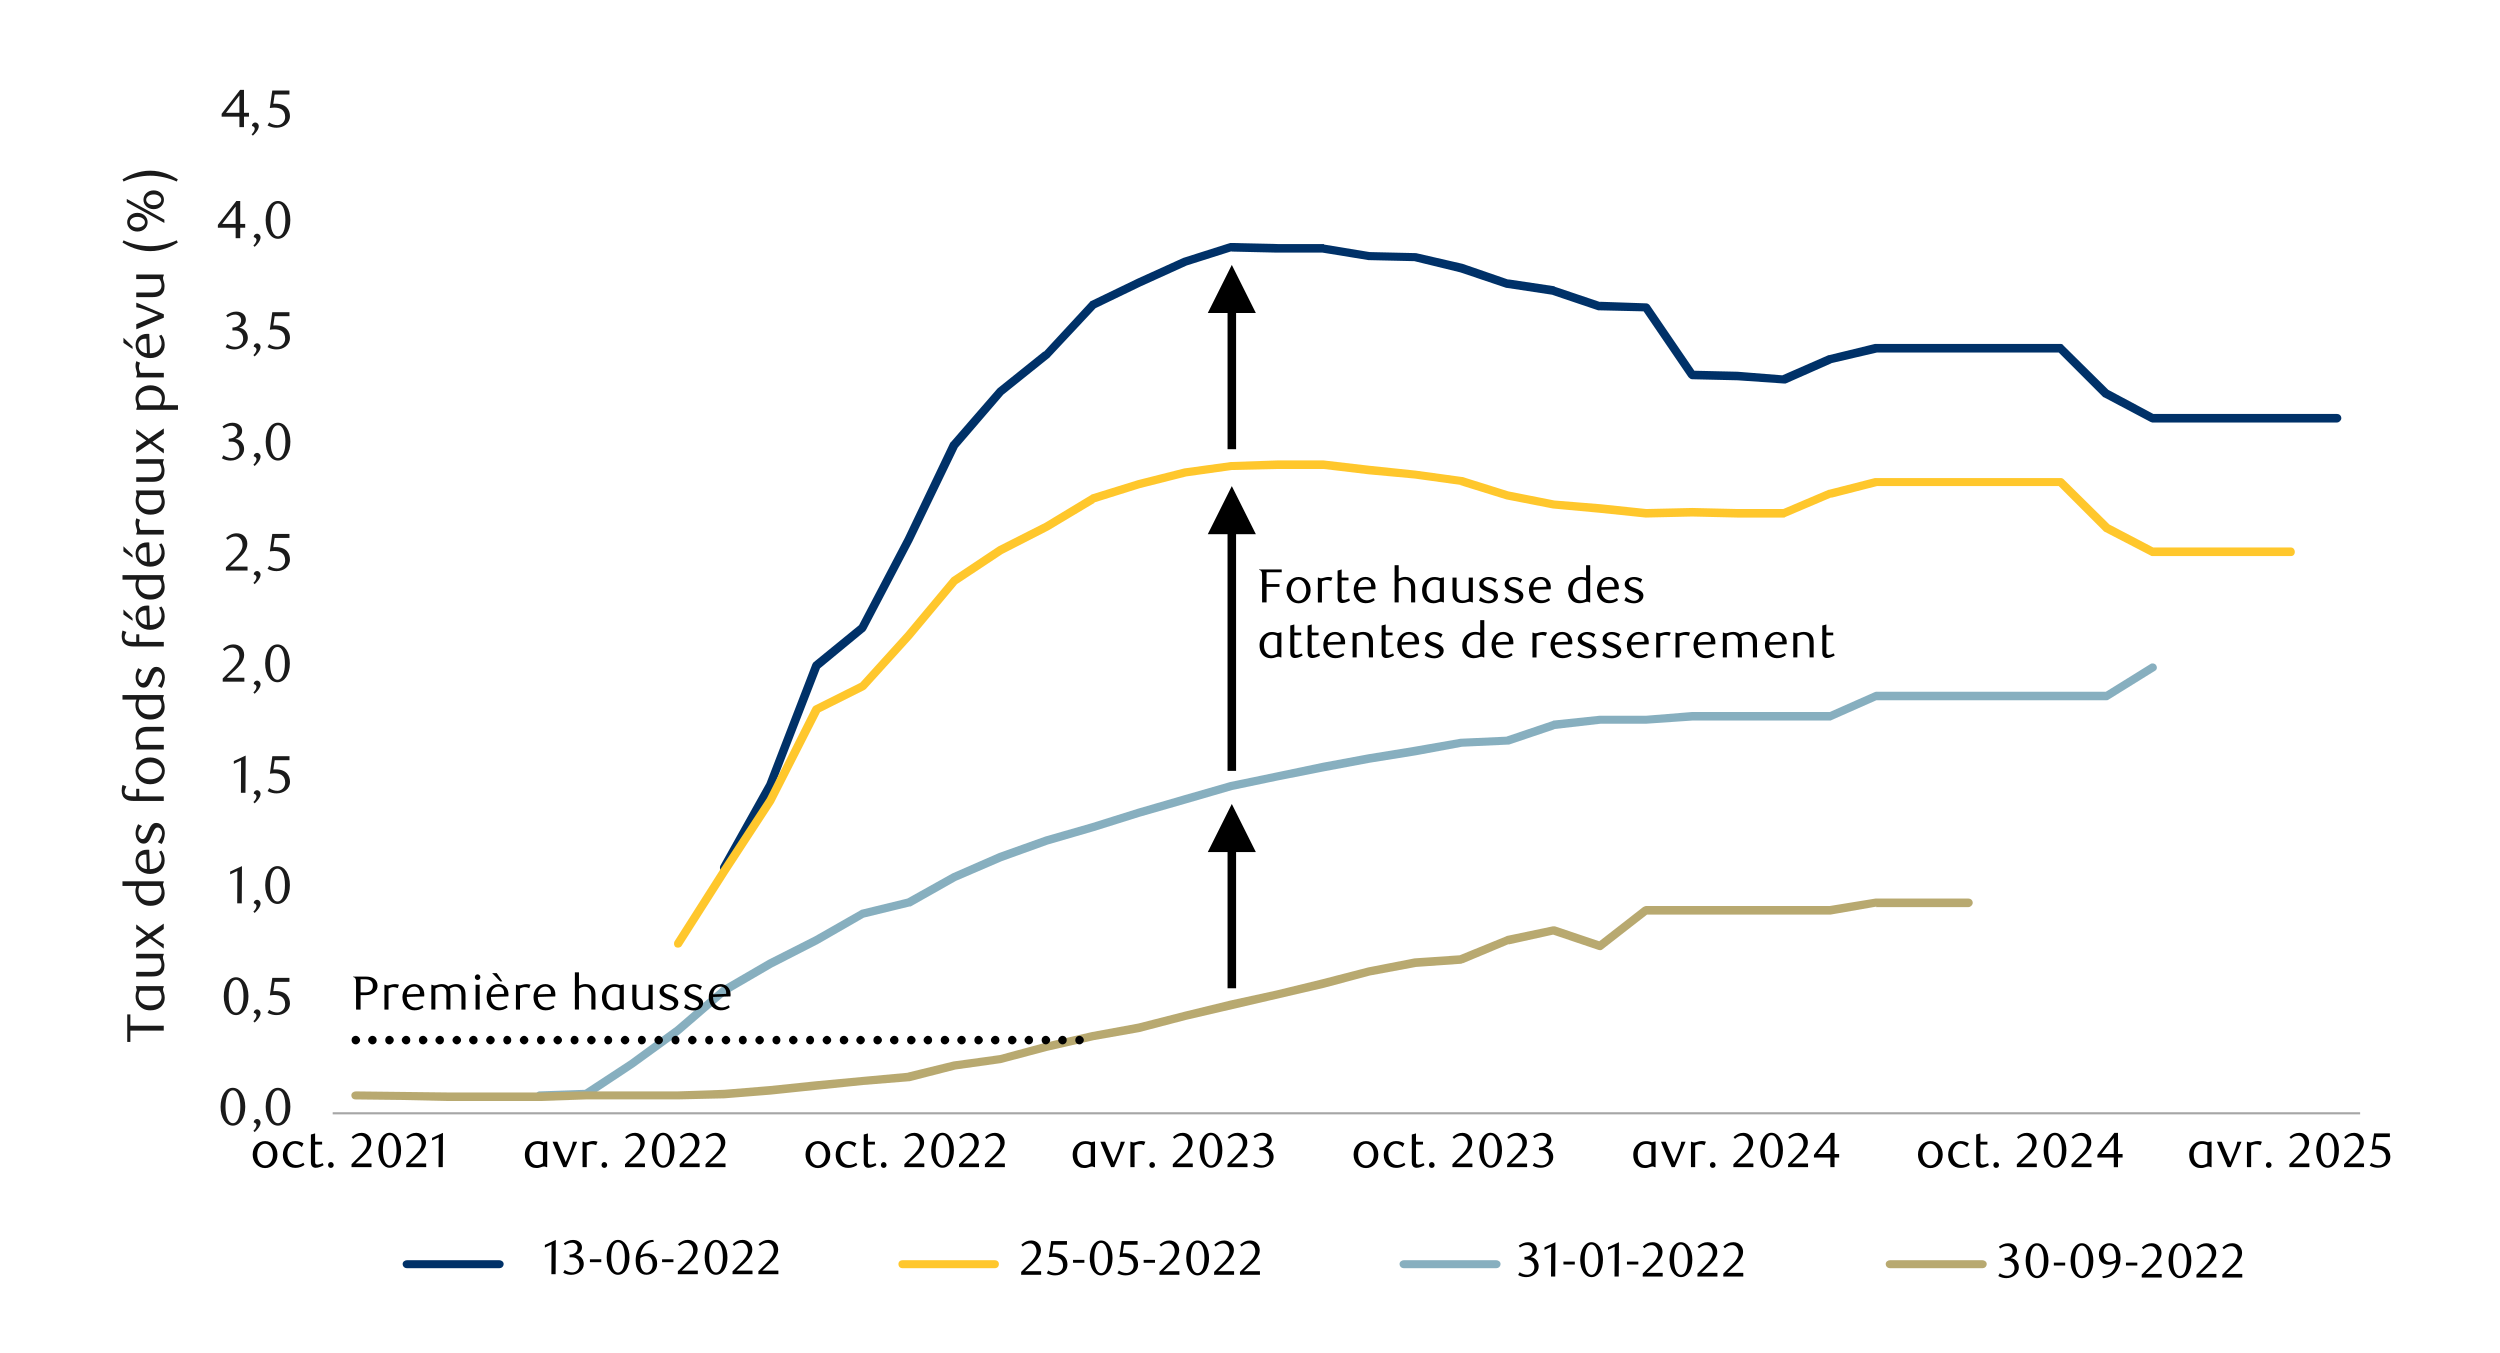 <?xml version="1.0" encoding="UTF-8"?><svg id="a" xmlns="http://www.w3.org/2000/svg" viewBox="0 0 1460 790"><rect x="194.28" y="649.54" width="1184.04" height="1.25" style="fill:#a6a6a6;"/><path d="M420.79,505.4l26.83-48.05,26.83-69.58c.31-.31,.31-.62,.62-.94l27.14-22.15-.62,.62,26.83-51.17,26.52-55.54,.62-.62,26.83-30.89,.31-.31,26.83-21.53v.31l26.83-29.02c.31-.31,.31-.62,.62-.62l27.14-13.1,26.83-12.17,27.46-8.74h.62l27.14,.62h26.83s.31,0,.31,.31l26.52,4.37,26.83,.62h.31l27.14,6.24,27.14,9.36-.62-.31,27.14,4.06,.31,.31,26.83,9.05-.62-.31,27.14,.94c.62,0,1.25,.31,1.87,.94l26.83,39.31-1.87-.94,26.52,.62,27.14,2.18h-1.25l27.14-11.86h.31l26.83-6.55h108.58c.62,0,1.25,.31,1.56,.94l26.83,26.52-.62-.62,26.83,14.35-1.25-.31h107.95c1.25,0,2.5,.94,2.5,2.5,0,1.25-1.25,2.5-2.5,2.5h-107.95c-.31,0-.62-.31-.94-.31l-27.14-14.35s-.31,0-.62-.31l-26.52-26.52,1.87,.62h-107.33l-26.83,6.24h.31l-26.83,11.86h-1.25l-26.83-1.87-26.52-.62c-.94,0-1.56-.62-2.18-1.25l-26.83-39.31,1.87,.94-26.83-.62h-.94l-26.83-9.05h.31l-26.83-4.06h-.31l-26.83-9.05-26.83-6.55h.31l-27.14-.62-26.83-4.37h-26.52l-26.83-.62,.62-.31-26.52,8.42-26.83,12.17-27.14,13.1,.94-.62-27.14,29.02q0,.31-.31,.31l-26.83,21.53,.31-.31-26.83,31.2,.31-.62-26.83,55.54-26.83,51.17c-.31,.31-.31,.62-.62,.94l-26.83,22.15,.62-.94-27.14,69.89-26.83,48.36c-.62,1.25-2.18,1.56-3.43,.94-1.25-.62-1.56-2.18-.94-3.43Z" style="fill:#003168;"/><path d="M393.96,549.7l26.83-42.12,27.14-41.5,26.52-52.73c.31-.62,.62-.94,1.25-1.25l26.83-13.42-.62,.62,26.83-29.64,26.83-32.14,.31-.31,27.14-18.1,27.14-13.73,26.83-16.22s.31,0,.31-.31l27.14-8.42,27.14-6.86,27.14-3.74,27.14-.94h27.14l26.83,3.12,26.83,2.81,27.14,3.74h.31l26.83,8.42,26.83,5.3,26.83,2.18,26.83,2.81,26.83-.62,26.52,.62h26.83l-.94,.31,27.14-11.54h.31l26.83-6.86h108.58c.62,0,1.25,.31,1.56,.62l26.83,26.52-.62-.31,26.83,14.04-1.25-.31h81.12c1.25,0,2.18,1.25,2.18,2.5,0,1.56-.94,2.5-2.18,2.5h-81.12c-.31,0-.62,0-.94-.31l-27.14-14.04s-.31-.31-.62-.62l-26.52-26.52,1.87,.62h-107.33l-26.83,6.86,.31-.31-27.14,11.54c0,.31-.62,.31-.94,.31h-26.83l-26.52-.62-27.14,.62-27.14-2.81-27.14-2.5-27.14-5.3-27.14-8.42h.62l-26.83-3.74-27.14-2.5-26.21-3.12h-26.83l-26.83,.62-26.52,3.74-27.14,6.86-26.83,8.42h.62l-27.14,16.22-26.83,13.73-26.83,17.78,.62-.62-26.83,32.14-26.83,29.64c-.31,.31-.62,.31-.94,.62l-26.83,13.42,1.25-.94-27.14,53.35-27.14,41.5-26.83,42.12c-.62,.94-2.18,1.25-3.43,.62-.94-.62-1.25-2.18-.62-3.43Z" style="fill:#ffc72c;"/><path d="M315.34,637.37l26.52-.94-1.25,.62,27.14-17.78,26.83-19.66,26.83-23.09s0-.31,.31-.31l26.83-15.6,27.14-13.73,26.83-15.29q.31-.31,.62-.31l26.83-6.55-.62,.31,26.83-14.98,27.14-11.86,27.14-9.67,27.14-7.8,26.83-8.42,26.83-7.8,27.14-7.8,27.14-5.62,26.83-5.62,26.83-4.99,26.83-4.37,26.83-4.68,27.46-1.25h-.62l26.83-9.05c.31,0,.31-.31,.62-.31l26.83-2.81h27.14l26.83-2.18h80.81l-.94,.31,26.83-11.86c.31,0,.62-.31,.94-.31h134.47l-1.25,.62,27.14-16.85c.94-.62,2.5-.31,3.12,.62,.94,1.25,.62,2.81-.62,3.43l-27.14,16.85c-.31,.31-.94,.31-1.25,.31h-134.47l.94-.31-26.83,11.86c-.31,.31-.62,.31-.94,.31h-80.5l-27.14,1.87h-26.52l-27.14,3.12h.62l-26.83,9.05h-.62l-26.83,1.25-26.83,4.99-27.14,4.37-26.52,4.99-26.83,5.3-26.83,5.62-26.83,7.8-27.14,7.8-26.83,8.42-26.83,7.8-26.83,9.67-26.83,11.54-26.52,14.98h-.62l-26.83,6.55,.62-.31-27.14,15.6-26.83,13.73-26.83,15.6,.31-.31-27.14,23.4-27.14,19.66-26.83,17.78c-.31,.31-.94,.31-1.25,.31l-26.83,.94c-1.25,0-2.5-1.25-2.5-2.5s.94-2.5,2.5-2.5Z" style="fill:#87afbf;"/><path d="M207.7,637.37l26.83,.31,27.14,.31h53.66l26.52-.62h53.98l27.14-.94,26.52-2.18,27.14-2.81,26.83-2.5,27.14-2.5h-.62l26.83-6.55,27.14-3.74,26.52-7.18,27.14-6.24,27.14-4.99,26.83-6.86,26.83-6.55,27.14-5.93,26.83-6.55,26.52-6.86,27.14-5.3,27.14-1.87h-.62l26.83-10.92c.31,0,.31-.31,.62-.31l26.83-5.62h1.25l26.83,9.05-2.18,.62,26.83-20.9c.62-.31,1.25-.62,1.56-.62h107.33l26.83-4.37h54.29c1.25,0,2.5,.94,2.5,2.5,0,1.25-1.25,2.5-2.5,2.5h-53.98l.31-.31-26.83,4.68h-107.95l1.56-.62-26.83,20.9c-.62,.62-1.56,.62-2.5,.31l-26.83-9.05h1.25l-26.83,5.93,.31-.31-26.83,11.23c-.31,0-.62,0-.94,.31l-26.52,1.87-26.83,4.99-26.83,7.18-26.83,6.24-26.83,6.24-26.83,6.24-27.46,7.18-26.52,4.68-27.14,6.24-27.14,7.18-26.52,3.74-26.83,6.86h-.31l-26.83,2.18-27.14,2.81-26.83,2.81-27.14,2.18-27.14,.62h-53.66l-26.83,.94h-53.98l-26.83-.62-26.83-.31c-1.56,0-2.5-.94-2.5-2.5,0-1.25,1.25-2.18,2.5-2.18Z" style="fill:#b8a970;"/><path d="M630.46,604.92h0c1.25,0,2.5,1.25,2.5,2.5s-1.25,2.5-2.5,2.5c-1.56,0-2.5-1.25-2.5-2.5s.94-2.5,2.5-2.5Zm-9.98,0h0c1.56,0,2.5,1.25,2.5,2.5s-.94,2.5-2.5,2.5c-1.25,0-2.5-1.25-2.5-2.5s1.25-2.5,2.5-2.5Zm-9.67,0h0c1.25,0,2.5,1.25,2.5,2.5s-1.25,2.5-2.5,2.5c-1.56,0-2.5-1.25-2.5-2.5s.94-2.5,2.5-2.5Zm-9.98,0h0c1.56,0,2.5,1.25,2.5,2.5s-.94,2.5-2.5,2.5c-1.25,0-2.5-1.25-2.5-2.5s1.25-2.5,2.5-2.5Zm-9.67,0h0c1.25,0,2.5,1.25,2.5,2.5s-1.25,2.5-2.5,2.5c-1.56,0-2.5-1.25-2.5-2.5s.94-2.5,2.5-2.5Zm-9.98,0h0c1.56,0,2.5,1.25,2.5,2.5s-.94,2.5-2.5,2.5c-1.25,0-2.5-1.25-2.5-2.5s1.25-2.5,2.5-2.5Zm-9.67,0h0c1.25,0,2.5,1.25,2.5,2.5s-1.25,2.5-2.5,2.5c-1.56,0-2.5-1.25-2.5-2.5s.94-2.5,2.5-2.5Zm-9.98,0h0c1.56,0,2.5,1.25,2.5,2.5s-.94,2.5-2.5,2.5c-1.25,0-2.5-1.25-2.5-2.5s1.25-2.5,2.5-2.5Zm-9.67,0h0c1.25,0,2.5,1.25,2.5,2.5s-1.25,2.5-2.5,2.5c-1.56,0-2.5-1.25-2.5-2.5s.94-2.5,2.5-2.5Zm-9.98,0h0c1.56,0,2.5,1.25,2.5,2.5s-.94,2.5-2.5,2.5c-1.25,0-2.5-1.25-2.5-2.5s1.25-2.5,2.5-2.5Zm-9.67,0h0c1.25,0,2.5,1.25,2.5,2.5s-1.25,2.5-2.5,2.5c-1.56,0-2.5-1.25-2.5-2.5s.94-2.5,2.5-2.5Zm-9.98,0h0c1.56,0,2.5,1.25,2.5,2.5s-.94,2.5-2.5,2.5c-1.25,0-2.5-1.25-2.5-2.5s1.25-2.5,2.5-2.5Zm-9.67,0h0c1.25,0,2.5,1.25,2.5,2.5s-1.25,2.5-2.5,2.5c-1.56,0-2.5-1.25-2.5-2.5s.94-2.5,2.5-2.5Zm-9.98,0h0c1.25,0,2.5,1.25,2.5,2.5s-1.25,2.5-2.5,2.5-2.5-1.25-2.5-2.5,1.25-2.5,2.5-2.5Zm-9.67,0h0c1.25,0,2.5,1.25,2.5,2.5s-1.25,2.5-2.5,2.5c-1.56,0-2.5-1.25-2.5-2.5s.94-2.5,2.5-2.5Zm-9.98,0h0c1.25,0,2.5,1.25,2.5,2.5s-1.25,2.5-2.5,2.5-2.5-1.25-2.5-2.5,1.25-2.5,2.5-2.5Zm-9.67,0h0c1.25,0,2.18,1.25,2.18,2.5s-.94,2.5-2.18,2.5c-1.56,0-2.5-1.25-2.5-2.5s.94-2.5,2.5-2.5Zm-9.98,0h0c1.25,0,2.5,1.25,2.5,2.5s-1.25,2.5-2.5,2.5-2.5-1.25-2.5-2.5,1.25-2.5,2.5-2.5Zm-9.67,0h0c1.25,0,2.18,1.25,2.18,2.5s-.94,2.5-2.18,2.5c-1.56,0-2.5-1.25-2.5-2.5s.94-2.5,2.5-2.5Zm-9.98,0h0c1.25,0,2.5,1.25,2.5,2.5s-1.25,2.5-2.5,2.5-2.5-1.25-2.5-2.5,1.25-2.5,2.5-2.5Zm-9.67,0h0c1.25,0,2.18,1.25,2.18,2.5s-.94,2.5-2.18,2.5c-1.56,0-2.5-1.25-2.5-2.5s.94-2.5,2.5-2.5Zm-9.98,0h0c1.25,0,2.5,1.25,2.5,2.5s-1.25,2.5-2.5,2.5-2.5-1.25-2.5-2.5,1.25-2.5,2.5-2.5Zm-9.67,0h0c1.25,0,2.18,1.25,2.18,2.5s-.94,2.5-2.18,2.5c-1.56,0-2.5-1.25-2.5-2.5s.94-2.5,2.5-2.5Zm-9.98,0h0c1.25,0,2.5,1.25,2.5,2.5s-1.25,2.5-2.5,2.5-2.5-1.25-2.5-2.5,1.25-2.5,2.5-2.5Zm-9.67,0h0c1.25,0,2.18,1.25,2.18,2.5s-.94,2.5-2.18,2.5c-1.56,0-2.5-1.25-2.5-2.5s.94-2.5,2.5-2.5Zm-9.98,0h0c1.25,0,2.5,1.25,2.5,2.5s-1.25,2.5-2.5,2.5-2.5-1.25-2.5-2.5,1.25-2.5,2.5-2.5Zm-9.98,0h0c1.56,0,2.5,1.25,2.5,2.5s-.94,2.5-2.5,2.5c-1.25,0-2.18-1.25-2.18-2.5s.94-2.5,2.18-2.5Zm-9.67,0h0c1.25,0,2.5,1.25,2.5,2.5s-1.25,2.5-2.5,2.5-2.5-1.25-2.5-2.5,1.25-2.5,2.5-2.5Zm-9.98,0h0c1.56,0,2.5,1.25,2.5,2.5s-.94,2.5-2.5,2.5c-1.25,0-2.18-1.25-2.18-2.5s.94-2.5,2.18-2.5Zm-9.67,0h0c1.25,0,2.5,1.25,2.5,2.5s-1.25,2.5-2.5,2.5-2.5-1.25-2.5-2.5,1.25-2.5,2.5-2.5Zm-9.98,0h0c1.56,0,2.5,1.25,2.5,2.5s-.94,2.5-2.5,2.5c-1.25,0-2.18-1.25-2.18-2.5s.94-2.5,2.18-2.5Zm-9.67,0h0c1.25,0,2.5,1.25,2.5,2.5s-1.25,2.5-2.5,2.5-2.5-1.25-2.5-2.5,1.25-2.5,2.5-2.5Zm-9.98,0h0c1.56,0,2.5,1.25,2.5,2.5s-.94,2.5-2.5,2.5c-1.25,0-2.18-1.25-2.18-2.5s.94-2.5,2.18-2.5Zm-9.67,0h0c1.25,0,2.5,1.25,2.5,2.5s-1.25,2.5-2.5,2.5-2.5-1.25-2.5-2.5,1.25-2.5,2.5-2.5Zm-9.98,0h0c1.56,0,2.5,1.25,2.5,2.5s-.94,2.5-2.5,2.5c-1.25,0-2.18-1.25-2.18-2.5s.94-2.5,2.18-2.5Zm-9.67,0h0c1.25,0,2.5,1.25,2.5,2.5s-1.25,2.5-2.5,2.5-2.5-1.25-2.5-2.5,1.25-2.5,2.5-2.5Zm-9.98,0h0c1.56,0,2.5,1.25,2.5,2.5s-.94,2.5-2.5,2.5c-1.25,0-2.5-1.25-2.5-2.5s1.25-2.5,2.5-2.5Zm-9.67,0h0c1.25,0,2.5,1.25,2.5,2.5s-1.25,2.5-2.5,2.5-2.5-1.25-2.5-2.5,1.25-2.5,2.5-2.5Zm-9.98,0h0c1.56,0,2.5,1.25,2.5,2.5s-.94,2.5-2.5,2.5c-1.25,0-2.5-1.25-2.5-2.5s1.25-2.5,2.5-2.5Zm-9.67,0h0c1.25,0,2.5,1.25,2.5,2.5s-1.25,2.5-2.5,2.5c-1.56,0-2.5-1.25-2.5-2.5s.94-2.5,2.5-2.5Zm-9.98,0h0c1.56,0,2.5,1.25,2.5,2.5s-.94,2.5-2.5,2.5c-1.25,0-2.5-1.25-2.5-2.5s1.25-2.5,2.5-2.5Zm-9.67,0h0c1.25,0,2.5,1.25,2.5,2.5s-1.25,2.5-2.5,2.5c-1.56,0-2.5-1.25-2.5-2.5s.94-2.5,2.5-2.5Zm-9.98,0h0c1.56,0,2.5,1.25,2.5,2.5s-.94,2.5-2.5,2.5c-1.25,0-2.5-1.25-2.5-2.5s1.25-2.5,2.5-2.5Zm-9.67,0h0c1.25,0,2.5,1.25,2.5,2.5s-1.25,2.5-2.5,2.5c-1.56,0-2.5-1.25-2.5-2.5s.94-2.5,2.5-2.5Z"/><path d="M166.7,646.41c0,5.36-1.49,9.52-4.34,9.52s-4.34-4.15-4.34-9.58,1.46-9.58,4.34-9.58,4.34,4.15,4.34,9.64Zm2.88-.03c0-6.45-3.07-11.1-7.25-11.1s-7.16,4.65-7.16,11.13,3.07,10.97,7.16,10.97,7.25-4.56,7.25-11Zm-29.23,.03c0,5.36-1.49,9.52-4.34,9.52s-4.34-4.15-4.34-9.58,1.46-9.58,4.34-9.58,4.34,4.15,4.34,9.64Zm2.88-.03c0-6.45-3.07-11.1-7.25-11.1s-7.16,4.65-7.16,11.13,3.07,10.97,7.16,10.97,7.25-4.56,7.25-11Z" style="fill:#1a1a1a;"/><path d="M169.02,571.09h-10.01l-1.43,10.23c.77-.12,1.74-.25,2.7-.25,3.01,0,6.26,1.08,6.26,5.52,0,2.82-2.26,4.71-4.53,4.71-1.67,0-3.32-.53-4.8-1.58l-.96,1.77c2.01,1.05,3.63,1.33,5.3,1.33,4.12,0,7.78-2.63,7.78-6.79,0-3.22-1.8-7.25-8.37-7.25-.43,0-.9,.03-1.36,.06l.81-5.42h8.62v-2.32Zm-26.81,10.76c0,5.36-1.49,9.52-4.34,9.52s-4.34-4.15-4.34-9.58,1.46-9.58,4.34-9.58,4.34,4.15,4.34,9.64Zm2.88-.03c0-6.45-3.07-11.1-7.25-11.1s-7.16,4.65-7.16,11.13,3.07,10.97,7.16,10.97,7.25-4.56,7.25-11Z" style="fill:#1a1a1a;"/><path d="M166.42,516.94c0,5.36-1.49,9.52-4.34,9.52s-4.34-4.15-4.34-9.58,1.46-9.58,4.34-9.58,4.34,4.15,4.34,9.64Zm2.88-.03c0-6.45-3.07-11.1-7.25-11.1s-7.16,4.65-7.16,11.13,3.07,10.97,7.16,10.97,7.25-4.56,7.25-11Zm-28.11,10.63l.12-21.73-6.91,3.19v1.67l4.22-2.01-.09,18.88h2.67Z" style="fill:#1a1a1a;"/><path d="M169.05,441.62h-10.01l-1.43,10.23c.77-.12,1.74-.25,2.7-.25,3.01,0,6.26,1.08,6.26,5.52,0,2.82-2.26,4.71-4.53,4.71-1.67,0-3.32-.53-4.8-1.58l-.96,1.77c2.01,1.05,3.63,1.33,5.3,1.33,4.12,0,7.78-2.63,7.78-6.79,0-3.22-1.8-7.25-8.37-7.25-.43,0-.9,.03-1.36,.06l.81-5.42h8.62v-2.32Zm-25.7,21.36l.12-21.73-6.91,3.19v1.67l4.22-2.01-.09,18.88h2.67Z" style="fill:#1a1a1a;"/><path d="M166.39,387.47c0,5.36-1.49,9.52-4.34,9.52s-4.34-4.15-4.34-9.58,1.46-9.58,4.34-9.58,4.34,4.15,4.34,9.64Zm2.88-.03c0-6.45-3.07-11.1-7.25-11.1s-7.16,4.65-7.16,11.13,3.07,10.97,7.16,10.97,7.25-4.56,7.25-11Zm-26.56,10.63v-2.29h-10.17l4.9-4.56c1.89-1.77,5.15-4.9,5.15-8.71s-2.73-6.17-6.14-6.17c-2.42,0-4.25,.93-6.26,2.73l.9,1.12c1.24-1.18,2.79-1.98,4.59-1.98,2.54,0,4.12,2.2,4.12,5.18,0,2.73-2.23,5.39-5.64,8.77l-4.09,4.06v1.86h12.65Z" style="fill:#1a1a1a;"/><path d="M169.02,311.81h-10.01l-1.43,10.23c.77-.12,1.74-.25,2.7-.25,3.01,0,6.26,1.08,6.26,5.52,0,2.82-2.26,4.71-4.53,4.71-1.67,0-3.32-.53-4.8-1.58l-.96,1.77c2.01,1.05,3.63,1.33,5.3,1.33,4.12,0,7.78-2.63,7.78-6.79,0-3.22-1.8-7.25-8.37-7.25-.43,0-.9,.03-1.36,.06l.81-5.42h8.62v-2.32Zm-24.46,21.36v-2.29h-10.17l4.9-4.56c1.89-1.77,5.15-4.9,5.15-8.71s-2.73-6.17-6.14-6.17c-2.42,0-4.25,.93-6.26,2.73l.9,1.12c1.24-1.18,2.79-1.98,4.59-1.98,2.54,0,4.12,2.2,4.12,5.18,0,2.73-2.23,5.39-5.64,8.77l-4.09,4.06v1.86h12.65Z" style="fill:#1a1a1a;"/><path d="M166.7,258c0,5.36-1.49,9.52-4.34,9.52s-4.34-4.15-4.34-9.58,1.46-9.58,4.34-9.58,4.34,4.15,4.34,9.64Zm2.88-.03c0-6.45-3.07-11.1-7.25-11.1s-7.16,4.65-7.16,11.13,3.07,10.97,7.16,10.97,7.25-4.56,7.25-11Zm-32.11-1.61c2.2-.81,3.94-2.23,3.94-4.74,0-2.79-2.29-4.74-5.67-4.74-2.05,0-3.97,.84-5.8,2.17l.74,1.18c1.55-1.05,2.88-1.58,4.53-1.58,1.89,0,3.44,1.33,3.44,3.22,0,2.76-2.11,4.22-5.08,4.31v1.74h1.64c2.6,0,4.62,1.67,4.62,4.9,0,2.79-2.17,4.65-4.49,4.65-1.7,0-3.32-.53-4.84-1.58l-.93,1.77c1.92,1.05,3.6,1.33,5.15,1.33,4.09,0,7.84-2.94,7.84-6.73,0-3.19-2.05-5.64-5.08-5.89Z" style="fill:#1a1a1a;"/><path d="M169.02,182.34h-10.01l-1.43,10.23c.77-.12,1.74-.25,2.7-.25,3.01,0,6.26,1.08,6.26,5.52,0,2.82-2.26,4.71-4.53,4.71-1.67,0-3.32-.53-4.8-1.58l-.96,1.77c2.01,1.05,3.63,1.33,5.3,1.33,4.12,0,7.78-2.63,7.78-6.79,0-3.22-1.8-7.25-8.37-7.25-.43,0-.9,.03-1.36,.06l.81-5.42h8.62v-2.32Zm-29.38,9.11c2.2-.81,3.94-2.23,3.94-4.74,0-2.79-2.29-4.74-5.67-4.74-2.05,0-3.97,.84-5.8,2.17l.74,1.18c1.55-1.05,2.88-1.58,4.53-1.58,1.89,0,3.44,1.33,3.44,3.22,0,2.76-2.11,4.22-5.08,4.31v1.74h1.64c2.6,0,4.62,1.67,4.62,4.9,0,2.79-2.17,4.65-4.49,4.65-1.7,0-3.32-.53-4.84-1.58l-.93,1.77c1.92,1.05,3.6,1.33,5.15,1.33,4.09,0,7.84-2.94,7.84-6.73,0-3.19-2.05-5.64-5.08-5.89Z" style="fill:#1a1a1a;"/><path d="M166.67,128.5c0,5.36-1.49,9.52-4.34,9.52s-4.34-4.15-4.34-9.58,1.46-9.58,4.34-9.58,4.34,4.15,4.34,9.64Zm2.88-.03c0-6.45-3.07-11.1-7.25-11.1s-7.16,4.65-7.16,11.13,3.07,10.97,7.16,10.97,7.25-4.56,7.25-11Zm-31.93,2.29h-7.84l7.84-10.17v10.17Zm5.58,2.23v-2.23h-2.91v-13.39h-2.26l-10.79,13.95v1.67h10.38v6.11h2.67v-6.11h2.91Z" style="fill:#1a1a1a;"/><path d="M169.02,52.87h-10.01l-1.43,10.23c.77-.12,1.74-.25,2.7-.25,3.01,0,6.26,1.08,6.26,5.52,0,2.82-2.26,4.71-4.53,4.71-1.67,0-3.32-.53-4.8-1.58l-.96,1.77c2.01,1.05,3.63,1.33,5.3,1.33,4.12,0,7.78-2.63,7.78-6.79,0-3.22-1.8-7.25-8.37-7.25-.43,0-.9,.03-1.36,.06l.81-5.42h8.62v-2.32Zm-29.2,13.02h-7.84l7.84-10.17v10.17Zm5.58,2.23v-2.23h-2.91v-13.39h-2.26l-10.79,13.95v1.67h10.38v6.11h2.67v-6.11h2.91Z" style="fill:#1a1a1a;"/><path d="M237.65,735.96h53.98c1.25,0,2.5,.94,2.5,2.18,0,1.56-1.25,2.5-2.5,2.5h-53.98c-1.25,0-2.5-.94-2.5-2.5,0-1.25,1.25-2.18,2.5-2.18Z" style="fill:#003168;"/><path d="M527.19,735.96h53.66c1.56,0,2.5,.94,2.5,2.18,0,1.56-.94,2.5-2.5,2.5h-53.66c-1.56,0-2.5-.94-2.5-2.5,0-1.25,.94-2.18,2.5-2.18Z" style="fill:#ffc72c;"/><path d="M819.84,735.96h53.98c1.25,0,2.5,.94,2.5,2.18,0,1.56-1.25,2.5-2.5,2.5h-53.98c-1.25,0-2.5-.94-2.5-2.5,0-1.25,1.25-2.18,2.5-2.18Z" style="fill:#87afbf;"/><path d="M1103.76,735.96h53.98c1.25,0,2.5,.94,2.5,2.18,0,1.56-1.25,2.5-2.5,2.5h-53.98c-1.25,0-2.5-.94-2.5-2.5,0-1.25,1.25-2.18,2.5-2.18Z" style="fill:#b8a970;"/><path d="M733.42,497.6l-14.04-28.08-14.04,28.08h28.08Zm-11.54,79.56v-82.37h-4.99v82.37h4.99Z"/><path d="M705.34,311.96l14.04-28.08,14.04,28.08h-28.08Zm11.54,138.22v-141.02h4.99v141.02h-4.99Z"/><path d="M733.42,182.79l-14.04-28.08-14.04,28.08h28.08Zm-11.54,79.56v-82.37h-4.99v82.37h4.99Z"/><path d="M148.72,661.16c1.64-1.43,3.44-3.63,3.44-5.49,0-1.39-1.08-2.2-2.01-2.2s-1.86,.71-1.98,1.8l.09,.25c.99,.22,1.55,.87,1.55,1.61,0,.96-.77,2.32-1.83,3.25l.74,.77Z" style="fill:#1a1a1a;"/><path d="M148.72,597.16c1.64-1.43,3.44-3.63,3.44-5.49,0-1.39-1.08-2.2-2.01-2.2s-1.86,.71-1.98,1.8l.09,.25c.99,.22,1.55,.87,1.55,1.61,0,.96-.77,2.32-1.83,3.25l.74,.77Z" style="fill:#1a1a1a;"/><path d="M148.72,533.16c1.64-1.43,3.44-3.63,3.44-5.49,0-1.39-1.08-2.2-2.01-2.2s-1.86,.71-1.98,1.8l.09,.25c.99,.22,1.55,.87,1.55,1.61,0,.96-.77,2.32-1.83,3.25l.74,.77Z" style="fill:#1a1a1a;"/><path d="M148.72,469.16c1.64-1.43,3.44-3.63,3.44-5.49,0-1.39-1.08-2.2-2.01-2.2s-1.86,.71-1.98,1.8l.09,.25c.99,.22,1.55,.87,1.55,1.61,0,.96-.77,2.32-1.83,3.25l.74,.77Z" style="fill:#1a1a1a;"/><path d="M148.72,405.16c1.64-1.43,3.44-3.63,3.44-5.49,0-1.39-1.08-2.2-2.01-2.2s-1.86,.71-1.98,1.8l.09,.25c.99,.22,1.55,.87,1.55,1.61,0,.96-.77,2.32-1.83,3.25l.74,.77Z" style="fill:#1a1a1a;"/><path d="M148.72,341.16c1.64-1.43,3.44-3.63,3.44-5.49,0-1.39-1.08-2.2-2.01-2.2s-1.86,.71-1.98,1.8l.09,.25c.99,.22,1.55,.87,1.55,1.61,0,.96-.77,2.32-1.83,3.25l.74,.77Z" style="fill:#1a1a1a;"/><path d="M148.72,272.16c1.64-1.43,3.44-3.63,3.44-5.49,0-1.39-1.08-2.2-2.01-2.2s-1.86,.71-1.98,1.8l.09,.25c.99,.22,1.55,.87,1.55,1.61,0,.96-.77,2.32-1.83,3.25l.74,.77Z" style="fill:#1a1a1a;"/><path d="M148.72,208.16c1.64-1.43,3.44-3.63,3.44-5.49,0-1.39-1.08-2.2-2.01-2.2s-1.86,.71-1.98,1.8l.09,.25c.99,.22,1.55,.87,1.55,1.61,0,.96-.77,2.32-1.83,3.25l.74,.77Z" style="fill:#1a1a1a;"/><path d="M148.72,144.16c1.64-1.43,3.44-3.63,3.44-5.49,0-1.39-1.08-2.2-2.01-2.2s-1.86,.71-1.98,1.8l.09,.25c.99,.22,1.55,.87,1.55,1.61,0,.96-.77,2.32-1.83,3.25l.74,.77Z" style="fill:#1a1a1a;"/><path d="M147.68,79.22c1.64-1.43,3.44-3.63,3.44-5.49,0-1.39-1.08-2.2-2.01-2.2s-1.86,.71-1.98,1.8l.09,.25c.99,.22,1.55,.87,1.55,1.61,0,.96-.77,2.32-1.83,3.25l.74,.77Z" style="fill:#1a1a1a;"/><path d="M103.21,106.02c-1.05-.5-2.2-.95-3.44-1.36-1.24-.41-2.53-.77-3.87-1.08-1.34-.31-2.71-.55-4.11-.73-1.39-.18-2.76-.26-4.11-.26s-2.71,.09-4.11,.26c-1.39,.18-2.77,.41-4.12,.71-1.35,.3-2.65,.66-3.89,1.08-1.24,.42-2.38,.88-3.41,1.38l-.59-1.3c.85-.54,1.84-1.11,2.99-1.7,1.15-.6,2.41-1.15,3.8-1.64,1.38-.5,2.87-.9,4.45-1.22,1.58-.32,3.21-.48,4.88-.48s3.39,.16,4.96,.48c1.57,.32,3.04,.73,4.4,1.22,1.36,.5,2.62,1.04,3.77,1.64,1.15,.6,2.15,1.17,3.02,1.7l-.62,1.3Zm-13.45,7.53c-.62,0-1.19,.08-1.72,.23-.53,.16-.99,.37-1.39,.65s-.72,.61-.95,1-.34,.79-.34,1.23,.11,.88,.34,1.26c.23,.38,.54,.72,.95,1s.87,.5,1.39,.65c.53,.16,1.1,.23,1.72,.23s1.19-.08,1.72-.23c.53-.16,.99-.37,1.39-.65,.4-.28,.72-.61,.95-1,.23-.38,.34-.8,.34-1.26s-.11-.85-.34-1.23c-.23-.38-.54-.72-.95-1-.4-.28-.87-.5-1.39-.65-.53-.16-1.1-.23-1.72-.23Zm0-2.36c.87,0,1.67,.14,2.4,.43,.73,.29,1.36,.68,1.89,1.18,.53,.5,.94,1.07,1.24,1.74,.3,.66,.45,1.36,.45,2.11s-.15,1.48-.45,2.15c-.3,.67-.71,1.26-1.24,1.75-.53,.5-1.16,.89-1.89,1.18-.73,.29-1.53,.43-2.4,.43s-1.67-.14-2.4-.43c-.73-.29-1.36-.68-1.89-1.18-.53-.5-.94-1.08-1.24-1.75-.3-.67-.45-1.39-.45-2.15s.15-1.45,.45-2.11c.3-.66,.71-1.24,1.24-1.74,.53-.5,1.16-.89,1.89-1.18,.73-.29,1.53-.43,2.4-.43Zm6.23,17.08v1.95l-21.95-12.12v-1.92l21.95,12.09Zm-15.75-1.61c-.62,0-1.19,.08-1.72,.23-.53,.15-.99,.37-1.39,.65s-.72,.61-.95,.99c-.23,.38-.34,.79-.34,1.22s.11,.84,.34,1.22c.23,.38,.54,.71,.95,.99s.87,.5,1.39,.67c.53,.17,1.1,.25,1.72,.25s1.19-.08,1.72-.23,.99-.37,1.39-.65c.4-.28,.72-.61,.95-.99,.23-.38,.34-.8,.34-1.26s-.11-.84-.34-1.22c-.23-.38-.54-.71-.95-.99s-.87-.5-1.39-.65c-.53-.15-1.1-.23-1.72-.23Zm0-2.36c.87,0,1.67,.14,2.4,.43,.73,.29,1.36,.68,1.89,1.17,.53,.49,.94,1.08,1.24,1.75,.3,.67,.45,1.38,.45,2.12s-.15,1.47-.45,2.13-.71,1.24-1.24,1.73c-.53,.49-1.16,.89-1.89,1.17-.73,.29-1.53,.43-2.4,.43s-1.67-.14-2.4-.43c-.73-.29-1.36-.68-1.89-1.17-.53-.49-.94-1.07-1.24-1.73-.3-.66-.45-1.37-.45-2.13s.15-1.45,.45-2.12c.3-.67,.71-1.25,1.24-1.75,.53-.49,1.16-.89,1.89-1.17,.73-.29,1.53-.43,2.4-.43Zm23.59,17.36c-.87,.54-1.88,1.1-3.02,1.69s-2.4,1.13-3.77,1.62c-1.36,.49-2.83,.89-4.4,1.21s-3.22,.48-4.96,.48-3.3-.16-4.88-.48-3.06-.72-4.45-1.21c-1.38-.49-2.65-1.03-3.8-1.62s-2.14-1.15-2.99-1.69l.59-1.3c1.03,.5,2.17,.96,3.41,1.38,1.24,.42,2.54,.79,3.89,1.08,1.35,.3,2.73,.54,4.12,.71,1.39,.18,2.76,.26,4.11,.26s2.71-.09,4.11-.26c1.39-.18,2.76-.42,4.11-.73,1.34-.31,2.63-.67,3.87-1.09,1.24-.41,2.39-.87,3.44-1.36l.62,1.3Zm-8.15,18.66v.4c-.18,.37-.3,.68-.38,.91-.08,.24-.12,.48-.12,.73,0,.35,.05,.69,.14,1.01,.1,.32,.2,.67,.32,1.04,.12,.37,.22,.77,.32,1.21,.1,.43,.14,.94,.14,1.52,0,2.44-.8,4.19-2.39,5.27-.64,.43-1.34,.73-2.11,.88-.76,.15-1.62,.23-2.57,.23h-9.45v-2.67h8.97c.89,0,1.65-.06,2.3-.17,.65-.11,1.2-.32,1.65-.6,.62-.35,1.08-.82,1.39-1.41,.31-.59,.46-1.22,.46-1.91,0-.79-.11-1.48-.34-2.08-.23-.6-.52-1.17-.87-1.7h-13.58v-2.67h16.09Zm-10.26,20.83c-.79-.31-1.47-.56-2.05-.76-.58-.2-1.09-.36-1.53-.48-.44-.12-.84-.22-1.19-.28l-1.05-.19v-2.7l16.09,6.82v1.95l-16.09,6.79v-3.01l12.83-5.36-7.01-2.79Zm-8,21.23v1.46l-5.33-3.63v-2.98l5.33,5.15Zm8.09-4.53c-.12-.02-.24-.03-.36-.03h-.33c-.64,0-1.21,.1-1.72,.29-.51,.2-.93,.46-1.27,.79-.34,.33-.6,.71-.77,1.15-.18,.43-.26,.89-.26,1.36,0,1.3,.45,2.41,1.35,3.32,.9,.91,2.12,1.43,3.67,1.55l-.31-8.43Zm2,8.49c1.06,0,2.01-.14,2.86-.43,.85-.29,1.57-.69,2.16-1.21,.59-.52,1.04-1.13,1.35-1.83,.31-.7,.47-1.47,.47-2.29,0-.72-.12-1.45-.37-2.19-.25-.73-.61-1.46-1.08-2.19l1.36-.71c.75,1.01,1.26,2,1.53,2.98,.26,.97,.4,1.96,.4,2.98,0,1.12-.22,2.14-.65,3.08-.43,.94-1.03,1.75-1.78,2.43-.75,.68-1.65,1.21-2.68,1.6-1.03,.38-2.16,.57-3.38,.57s-2.32-.19-3.36-.57c-1.04-.38-1.95-.91-2.71-1.6-.76-.68-1.36-1.49-1.8-2.42-.43-.93-.65-1.94-.65-3.04,0-.87,.14-1.69,.43-2.48,.29-.79,.72-1.48,1.3-2.09,.58-.61,1.3-1.09,2.16-1.44,.86-.35,1.86-.53,3-.53,.17,0,.35,0,.56,.02,.21,.01,.39,.03,.56,.05l.34,11.31Zm-5.72,5.49c-.45,.99-.68,1.91-.68,2.76,0,.54,.08,1.05,.23,1.55s.4,1.03,.73,1.61h13.61v2.67h-16.09v-.41c.17-.31,.28-.61,.36-.88,.07-.27,.11-.53,.11-.78,0-.31-.05-.65-.14-1-.1-.35-.2-.72-.32-1.1-.12-.38-.22-.8-.32-1.24-.1-.44-.14-.93-.14-1.47,0-.39,.03-.8,.1-1.22,.07-.42,.19-.88,.37-1.38l2.2,.9Zm-2.2,27.09c.17-.37,.28-.71,.36-1.01,.07-.3,.11-.57,.11-.82,0-.33-.05-.65-.14-.96-.1-.31-.2-.64-.32-.98-.12-.34-.22-.72-.32-1.15-.1-.42-.14-.92-.14-1.5,0-1.14,.25-2.17,.75-3.12,.5-.94,1.14-1.72,1.93-2.34,.83-.66,1.76-1.16,2.79-1.5,1.04-.34,2.11-.51,3.23-.51,1.06,0,2.09,.15,3.11,.46,1.01,.31,1.92,.77,2.72,1.39,.8,.62,1.43,1.39,1.91,2.32,.48,.93,.71,2.01,.71,3.25,0,.72-.1,1.43-.3,2.12-.2,.69-.47,1.39-.8,2.09h8.76v2.67h-24.33v-.4Zm13.67-2.26c.31-.47,.6-1.04,.87-1.7,.27-.66,.4-1.39,.4-2.19,0-1.54-.59-2.75-1.78-3.63-1.19-.88-2.9-1.31-5.15-1.31-.91,0-1.77,.11-2.58,.34-.81,.23-1.53,.56-2.15,.99-.62,.43-1.11,.97-1.47,1.62-.36,.65-.54,1.4-.54,2.24,0,.41,.05,.8,.14,1.17,.09,.37,.21,.72,.34,1.03,.13,.32,.27,.6,.42,.85,.14,.25,.28,.44,.4,.59h11.1Zm-6.39,19.59l8.8-6.04v3.16l-6.57,4.56c1.45,1.16,2.73,2.08,3.84,2.77,1.12,.69,2.03,1.16,2.73,1.41v2.7l-8.03-5.89-8.06,5.46v-3.16l5.83-3.97c-1.36-1.05-2.5-1.9-3.41-2.53-.91-.63-1.72-1.06-2.42-1.29v-2.73l7.28,5.55Zm8.8,11.93v.4c-.18,.37-.3,.68-.38,.91-.08,.24-.12,.48-.12,.73,0,.35,.05,.69,.14,1.01,.1,.32,.2,.67,.32,1.04s.22,.77,.32,1.21c.1,.43,.14,.94,.14,1.52,0,2.44-.8,4.19-2.39,5.27-.64,.43-1.34,.73-2.11,.88-.76,.16-1.62,.23-2.57,.23h-9.45v-2.67h8.97c.89,0,1.65-.06,2.3-.17,.65-.11,1.2-.31,1.65-.6,.62-.35,1.08-.82,1.39-1.41,.31-.59,.46-1.22,.46-1.91,0-.79-.11-1.48-.34-2.08-.23-.6-.52-1.17-.87-1.7h-13.58v-2.67h16.09Zm-13.82,20.92c-.23,.37-.43,.84-.62,1.39-.19,.56-.28,1.15-.28,1.77,0,.7,.13,1.38,.4,2.05,.27,.66,.68,1.25,1.24,1.75,.56,.51,1.26,.91,2.09,1.21,.84,.3,1.82,.45,2.96,.45,2.69,0,4.62-.74,5.8-2.23,.64-.76,.96-1.7,.96-2.82,0-.39-.05-.77-.14-1.15-.09-.37-.21-.71-.34-1.02-.13-.31-.27-.58-.42-.82-.14-.24-.28-.43-.4-.57h-11.25Zm13.82-2.67v.43c-.31,.54-.46,1.04-.46,1.52,0,.31,.05,.63,.15,.96,.1,.33,.22,.68,.36,1.05s.25,.78,.36,1.22c.1,.44,.15,.95,.15,1.5,0,1.24-.23,2.34-.68,3.29-.45,.95-1.07,1.74-1.86,2.36-.79,.6-1.67,1.05-2.67,1.35-.99,.3-2.05,.45-3.16,.45-1.67,0-3.08-.32-4.23-.95-1.15-.63-2.1-1.44-2.87-2.43-.54-.68-.93-1.42-1.18-2.22-.25-.8-.37-1.61-.37-2.43,0-.74,.08-1.46,.23-2.15,.15-.69,.32-1.24,.48-1.66l-.53-2.29h16.27Zm-13.89,17.14c-.45,.99-.68,1.91-.68,2.76,0,.54,.08,1.05,.23,1.55,.15,.5,.4,1.03,.73,1.61h13.61v2.67h-16.09v-.41c.17-.31,.28-.61,.36-.88,.07-.27,.11-.53,.11-.78,0-.31-.05-.65-.14-1-.1-.35-.2-.72-.32-1.1-.12-.38-.22-.8-.32-1.24-.1-.44-.14-.93-.14-1.47,0-.39,.03-.8,.1-1.22,.07-.42,.19-.88,.37-1.38l2.2,.9Zm-4.37,20.61v1.46l-5.33-3.63v-2.98l5.33,5.15Zm8.09-4.53c-.12-.02-.24-.03-.36-.03h-.33c-.64,0-1.21,.1-1.72,.29-.51,.2-.93,.46-1.27,.79-.34,.33-.6,.71-.77,1.15-.18,.43-.26,.89-.26,1.36,0,1.3,.45,2.41,1.35,3.32,.9,.91,2.12,1.43,3.67,1.55l-.31-8.43Zm2,8.49c1.06,0,2.01-.14,2.86-.43,.85-.29,1.57-.69,2.16-1.21,.59-.52,1.04-1.13,1.35-1.83,.31-.7,.47-1.47,.47-2.29,0-.72-.12-1.45-.37-2.19-.25-.73-.61-1.46-1.08-2.19l1.36-.71c.75,1.01,1.26,2,1.53,2.98,.26,.97,.4,1.96,.4,2.98,0,1.12-.22,2.14-.65,3.08-.43,.94-1.03,1.75-1.78,2.43-.75,.68-1.65,1.21-2.68,1.6-1.03,.38-2.16,.57-3.38,.57s-2.32-.19-3.36-.57c-1.04-.38-1.95-.91-2.71-1.6-.76-.68-1.36-1.49-1.8-2.42-.43-.93-.65-1.94-.65-3.04,0-.87,.14-1.69,.43-2.48,.29-.79,.72-1.48,1.3-2.09,.58-.61,1.3-1.09,2.16-1.44,.86-.35,1.86-.53,3-.53,.17,0,.35,0,.56,.02,.21,.01,.39,.03,.56,.05l.34,11.31Zm8.17,7.75v.43c-.17,.27-.28,.52-.36,.76-.07,.24-.11,.47-.11,.7,0,.33,.05,.67,.15,1.01,.1,.34,.22,.7,.34,1.08,.12,.38,.24,.81,.34,1.27s.15,1,.15,1.6c0,1.34-.26,2.51-.78,3.49-.52,.98-1.21,1.77-2.08,2.37-.79,.54-1.62,.93-2.52,1.18-.89,.25-1.88,.37-2.98,.37-1.66,0-3.06-.31-4.22-.93-1.16-.62-2.12-1.44-2.89-2.45-.54-.7-.94-1.48-1.21-2.34-.27-.86-.4-1.72-.4-2.59,0-.79,.07-1.44,.21-1.97,.14-.53,.27-.97,.39-1.32h-8.16v-2.67h24.11Zm-14.23,2.67c-.39,1.01-.59,1.97-.59,2.88,0,.79,.14,1.53,.42,2.23,.28,.7,.71,1.32,1.29,1.86,.58,.54,1.3,.97,2.17,1.29,.87,.32,1.9,.48,3.1,.48,.79,0,1.57-.11,2.36-.33,.79-.22,1.49-.55,2.11-.99,.62-.44,1.12-1.01,1.5-1.7s.57-1.51,.57-2.46c0-.74-.13-1.4-.4-1.97-.27-.57-.52-1-.74-1.29h-11.78Zm-4.03,22.5v1.46l-5.33-3.63v-2.98l5.33,5.15Zm8.09-4.53c-.12-.02-.24-.03-.36-.03h-.33c-.64,0-1.21,.1-1.72,.29-.51,.2-.93,.46-1.27,.79-.34,.33-.6,.71-.77,1.15-.18,.43-.26,.89-.26,1.36,0,1.3,.45,2.41,1.35,3.32,.9,.91,2.12,1.43,3.67,1.55l-.31-8.43Zm2,8.49c1.06,0,2.01-.14,2.86-.43,.85-.29,1.57-.69,2.16-1.21,.59-.52,1.04-1.13,1.35-1.83,.31-.7,.47-1.47,.47-2.29,0-.72-.12-1.45-.37-2.19-.25-.73-.61-1.46-1.08-2.19l1.36-.71c.75,1.01,1.26,2,1.53,2.98,.26,.97,.4,1.96,.4,2.98,0,1.12-.22,2.14-.65,3.08-.43,.94-1.03,1.75-1.78,2.43s-1.65,1.21-2.68,1.6c-1.03,.38-2.16,.57-3.38,.57s-2.32-.19-3.36-.57c-1.04-.38-1.95-.91-2.71-1.6-.76-.68-1.36-1.49-1.8-2.42-.43-.93-.65-1.94-.65-3.04,0-.87,.14-1.69,.43-2.48,.29-.79,.72-1.48,1.3-2.09,.58-.61,1.3-1.09,2.16-1.44,.86-.35,1.86-.53,3-.53,.17,0,.35,0,.56,.02,.21,.01,.39,.03,.56,.05l.34,11.31Zm-13.69,4.03c-.33,.64-.58,1.22-.76,1.75-.18,.53-.26,1.01-.26,1.44,0,.87,.4,1.52,1.19,1.97,.8,.44,2.12,.67,3.98,.67h1.61v-4.43h1.77v4.43h14.32v2.67h-17.26c-.95,0-1.8-.06-2.56-.17-.75-.11-1.45-.35-2.09-.71-1.03-.59-1.74-1.33-2.12-2.25-.38-.91-.57-1.9-.57-2.95,0-.56,.05-1.13,.14-1.7,.09-.58,.21-1.1,.36-1.55l2.26,.84Zm9.17,22.26c-.58,.54-1.08,1.17-1.52,1.9s-.65,1.54-.65,2.46,.24,1.67,.71,2.28c.48,.61,1.06,.92,1.77,.92,.41,0,.77-.11,1.08-.34,.31-.23,.58-.53,.82-.9,.24-.37,.46-.81,.67-1.3,.21-.5,.4-1.01,.59-1.55,.25-.62,.51-1.25,.77-1.89s.58-1.21,.95-1.72,.79-.92,1.29-1.24,1.1-.48,1.8-.48c.79,0,1.49,.18,2.11,.53,.62,.35,1.14,.81,1.57,1.38s.75,1.22,.98,1.96c.23,.74,.34,1.5,.34,2.29,0,.54-.05,1.09-.15,1.65s-.24,1.12-.4,1.67-.36,1.06-.57,1.55c-.22,.48-.45,.91-.7,1.28l-2.29-1.07c.29-.29,.58-.63,.87-1.02,.29-.39,.55-.81,.79-1.24,.24-.43,.43-.89,.59-1.38s.23-.97,.23-1.44c0-.99-.25-1.82-.74-2.48-.5-.66-1.1-.99-1.8-.99-.41,0-.78,.12-1.1,.36s-.61,.56-.87,.96c-.26,.4-.5,.86-.71,1.36-.22,.51-.44,1.04-.67,1.6-.25,.62-.52,1.23-.81,1.84-.29,.61-.62,1.16-.99,1.66-.37,.5-.81,.89-1.3,1.19-.5,.3-1.07,.45-1.74,.45-.74,0-1.41-.17-1.98-.51-.58-.34-1.07-.8-1.47-1.38-.4-.58-.71-1.23-.93-1.95-.22-.72-.33-1.48-.33-2.26,0-.99,.15-1.94,.46-2.83,.31-.9,.65-1.7,1.02-2.4l2.32,1.12Zm12.68,14.62v.43c-.17,.27-.28,.52-.36,.76-.07,.24-.11,.47-.11,.7,0,.33,.05,.67,.15,1.01,.1,.34,.22,.7,.34,1.08,.12,.38,.24,.81,.34,1.27,.1,.46,.15,1,.15,1.6,0,1.34-.26,2.51-.78,3.49-.52,.98-1.21,1.77-2.08,2.37-.79,.54-1.62,.93-2.52,1.18-.89,.25-1.88,.37-2.98,.37-1.66,0-3.06-.31-4.22-.93-1.16-.62-2.12-1.44-2.89-2.45-.54-.7-.94-1.48-1.21-2.34-.27-.86-.4-1.72-.4-2.59,0-.79,.07-1.44,.21-1.97s.27-.97,.39-1.32h-8.16v-2.67h24.11Zm-14.23,2.67c-.39,1.01-.59,1.97-.59,2.88,0,.79,.14,1.53,.42,2.23,.28,.7,.71,1.32,1.29,1.86,.58,.54,1.3,.97,2.17,1.29,.87,.32,1.9,.48,3.1,.48,.79,0,1.57-.11,2.36-.33,.79-.22,1.49-.55,2.11-.99,.62-.44,1.12-1.01,1.5-1.7,.38-.69,.57-1.51,.57-2.46,0-.74-.13-1.4-.4-1.97-.27-.57-.52-1-.74-1.29h-11.78Zm14.23,18.54h-8.99c-.89,0-1.66,.06-2.31,.17-.65,.11-1.2,.31-1.66,.6-.62,.35-1.08,.82-1.39,1.4-.31,.59-.46,1.22-.46,1.9,0,.78,.11,1.48,.34,2.08,.23,.61,.52,1.18,.87,1.71h13.61v2.67h-16.09v-.4c.17-.37,.28-.68,.36-.91,.07-.24,.11-.48,.11-.73,0-.33-.05-.66-.14-.99-.1-.33-.2-.68-.32-1.05-.12-.37-.22-.77-.32-1.21-.1-.43-.14-.94-.14-1.52,0-2.44,.8-4.19,2.39-5.27,.64-.41,1.35-.7,2.11-.87,.77-.17,1.63-.25,2.58-.25h9.47v2.67Zm-7.97,18.07c-.95,0-1.84,.12-2.68,.37s-1.57,.59-2.19,1.04c-.62,.44-1.11,.97-1.46,1.58-.35,.61-.53,1.27-.53,1.97s.18,1.38,.53,1.98c.35,.6,.84,1.13,1.46,1.58,.62,.45,1.35,.81,2.19,1.05,.84,.25,1.73,.37,2.68,.37s1.84-.12,2.68-.37c.84-.25,1.57-.59,2.19-1.04,.62-.44,1.11-.97,1.47-1.58,.36-.61,.54-1.28,.54-2s-.18-1.36-.54-1.97c-.36-.61-.85-1.14-1.47-1.58-.62-.44-1.35-.79-2.19-1.04s-1.73-.37-2.68-.37Zm0-2.85c1.26,0,2.41,.2,3.46,.61s1.94,.96,2.7,1.66c.75,.7,1.34,1.53,1.77,2.48,.42,.95,.64,1.97,.64,3.04s-.21,2.12-.64,3.07c-.42,.95-1.01,1.79-1.77,2.5-.75,.71-1.65,1.27-2.7,1.68-1.04,.4-2.2,.61-3.46,.61s-2.38-.2-3.43-.61c-1.04-.4-1.94-.96-2.7-1.68-.75-.71-1.34-1.55-1.77-2.5-.42-.95-.64-1.98-.64-3.07s.21-2.09,.64-3.04c.42-.95,1.01-1.78,1.77-2.48,.75-.7,1.65-1.26,2.7-1.66,1.04-.4,2.19-.61,3.43-.61Zm-13.89,16.89c-.33,.64-.58,1.22-.76,1.75-.18,.53-.26,1.01-.26,1.44,0,.87,.4,1.52,1.19,1.97,.8,.44,2.12,.67,3.98,.67h1.61v-4.43h1.77v4.43h14.32v2.67h-17.26c-.95,0-1.8-.06-2.56-.17s-1.45-.35-2.09-.71c-1.03-.59-1.74-1.33-2.12-2.25-.38-.91-.57-1.9-.57-2.95,0-.56,.05-1.13,.14-1.7,.09-.58,.21-1.1,.36-1.55l2.26,.84Zm9.17,23.19c-.58,.54-1.08,1.17-1.52,1.9s-.65,1.54-.65,2.46,.24,1.67,.71,2.28c.48,.61,1.06,.92,1.77,.92,.41,0,.77-.11,1.08-.34,.31-.23,.58-.53,.82-.9s.46-.81,.67-1.3c.21-.5,.4-1.01,.59-1.55,.25-.62,.51-1.25,.77-1.89s.58-1.21,.95-1.72c.36-.51,.79-.92,1.29-1.24,.5-.32,1.1-.48,1.8-.48,.79,0,1.49,.18,2.11,.53,.62,.35,1.14,.81,1.57,1.38s.75,1.22,.98,1.96c.23,.74,.34,1.5,.34,2.29,0,.54-.05,1.09-.15,1.65s-.24,1.12-.4,1.67c-.17,.55-.36,1.06-.57,1.55s-.45,.91-.7,1.28l-2.29-1.07c.29-.29,.58-.63,.87-1.02,.29-.39,.55-.81,.79-1.24,.24-.43,.43-.89,.59-1.38,.15-.49,.23-.97,.23-1.44,0-.99-.25-1.82-.74-2.48-.5-.66-1.1-.99-1.8-.99-.41,0-.78,.12-1.1,.36-.32,.24-.61,.56-.87,.96-.26,.4-.5,.86-.71,1.36s-.44,1.04-.67,1.6c-.25,.62-.52,1.23-.81,1.84-.29,.61-.62,1.16-.99,1.66s-.81,.89-1.3,1.19c-.5,.3-1.07,.45-1.74,.45-.74,0-1.41-.17-1.98-.51-.58-.34-1.07-.8-1.47-1.38-.4-.58-.71-1.23-.93-1.95-.22-.72-.33-1.48-.33-2.26,0-.99,.15-1.94,.46-2.83,.31-.9,.65-1.7,1.02-2.4l2.32,1.12Zm2.51,16.67c-.12-.02-.24-.03-.36-.03h-.33c-.64,0-1.21,.1-1.72,.29-.51,.2-.93,.46-1.27,.79-.34,.33-.6,.71-.77,1.15-.18,.43-.26,.89-.26,1.36,0,1.3,.45,2.41,1.35,3.32,.9,.91,2.12,1.43,3.67,1.55l-.31-8.43Zm2,8.49c1.06,0,2.01-.14,2.86-.43,.85-.29,1.57-.69,2.16-1.21,.59-.52,1.04-1.13,1.35-1.83,.31-.7,.47-1.47,.47-2.29,0-.72-.12-1.45-.37-2.19-.25-.73-.61-1.46-1.08-2.19l1.36-.71c.75,1.01,1.26,2,1.53,2.98s.4,1.96,.4,2.98c0,1.12-.22,2.14-.65,3.08s-1.03,1.75-1.78,2.43c-.75,.68-1.65,1.21-2.68,1.6s-2.16,.57-3.38,.57-2.32-.19-3.36-.57-1.95-.91-2.71-1.6c-.76-.68-1.36-1.49-1.8-2.42-.43-.93-.65-1.94-.65-3.04,0-.87,.14-1.69,.43-2.48,.29-.79,.72-1.48,1.3-2.09,.58-.61,1.3-1.09,2.16-1.44,.86-.35,1.86-.53,3-.53,.17,0,.35,0,.56,.02,.21,.01,.39,.03,.56,.05l.34,11.31Zm8.17,7.13v.43c-.17,.27-.28,.52-.36,.76-.07,.24-.11,.47-.11,.7,0,.33,.05,.67,.15,1.01,.1,.34,.22,.7,.34,1.08,.12,.38,.24,.81,.34,1.27s.15,1,.15,1.6c0,1.34-.26,2.51-.78,3.49-.52,.98-1.21,1.77-2.08,2.37-.79,.54-1.62,.93-2.52,1.18-.89,.25-1.88,.37-2.98,.37-1.66,0-3.06-.31-4.22-.93-1.16-.62-2.12-1.44-2.89-2.45-.54-.7-.94-1.48-1.21-2.34-.27-.86-.4-1.72-.4-2.59,0-.79,.07-1.44,.21-1.97s.27-.97,.39-1.32h-8.16v-2.67h24.11Zm-14.23,2.67c-.39,1.01-.59,1.97-.59,2.88,0,.79,.14,1.53,.42,2.23,.28,.7,.71,1.32,1.29,1.86,.58,.54,1.3,.97,2.17,1.29,.87,.32,1.9,.48,3.1,.48,.79,0,1.57-.11,2.36-.33,.79-.22,1.49-.55,2.11-.99,.62-.44,1.12-1.01,1.5-1.7s.57-1.51,.57-2.46c0-.74-.13-1.4-.4-1.97-.27-.57-.52-1-.74-1.29h-11.78Zm5.42,28.02l8.8-6.04v3.16l-6.57,4.56c1.45,1.16,2.73,2.08,3.84,2.77,1.12,.69,2.03,1.16,2.73,1.41v2.7l-8.03-5.89-8.06,5.46v-3.16l5.83-3.97c-1.36-1.05-2.5-1.9-3.41-2.53-.91-.63-1.72-1.06-2.42-1.29v-2.73l7.28,5.55Zm8.8,11.62v.4c-.18,.37-.3,.68-.38,.91-.08,.24-.12,.48-.12,.73,0,.35,.05,.69,.14,1.01,.1,.32,.2,.67,.32,1.04,.12,.37,.22,.77,.32,1.21,.1,.43,.14,.94,.14,1.52,0,2.44-.8,4.19-2.39,5.27-.64,.43-1.34,.73-2.11,.88-.76,.15-1.62,.23-2.57,.23h-9.45v-2.67h8.97c.89,0,1.65-.06,2.3-.17,.65-.11,1.2-.32,1.65-.6,.62-.35,1.08-.82,1.39-1.41s.46-1.22,.46-1.91c0-.79-.11-1.48-.34-2.08-.23-.6-.52-1.17-.87-1.7h-13.58v-2.67h16.09Zm-13.82,21.54c-.23,.37-.43,.84-.62,1.39-.19,.56-.28,1.15-.28,1.77,0,.7,.13,1.38,.4,2.05,.27,.66,.68,1.25,1.24,1.75,.56,.51,1.26,.91,2.09,1.21,.84,.3,1.82,.45,2.96,.45,2.69,0,4.62-.74,5.8-2.23,.64-.76,.96-1.7,.96-2.82,0-.39-.05-.77-.14-1.15-.09-.37-.21-.71-.34-1.02-.13-.31-.27-.58-.42-.82-.14-.24-.28-.43-.4-.57h-11.25Zm13.82-2.67v.43c-.31,.54-.46,1.04-.46,1.52,0,.31,.05,.63,.15,.96,.1,.33,.22,.68,.36,1.05,.13,.37,.25,.78,.36,1.22,.1,.44,.15,.95,.15,1.5,0,1.24-.23,2.33-.68,3.29-.45,.95-1.07,1.74-1.86,2.36-.79,.6-1.67,1.05-2.67,1.35s-2.05,.45-3.16,.45c-1.67,0-3.08-.32-4.23-.95-1.15-.63-2.1-1.44-2.87-2.43-.54-.68-.93-1.42-1.18-2.22-.25-.8-.37-1.61-.37-2.43,0-.74,.08-1.46,.23-2.15,.15-.69,.32-1.25,.48-1.66l-.53-2.29h16.27Zm-19.5,23.12h19.5v2.85h-19.5v6.6h-1.83v-16.06h1.83v6.6Z" style="fill:#1a1a1a;"/><g><path d="M748.51,334.19h-8.83v6.9h7.52v1.65h-7.52v9.08h-2.62v-15.39c0-1.26,0-2.26-.5-2.91-.25-.36-.78-.67-1.26-.7v-.25h13.22v1.62Z"/><path d="M758.4,352.35c-3.94,0-7.07-3.19-7.07-7.71s3.13-7.68,7.07-7.68,7.01,3.21,7.01,7.68-3.13,7.71-7.01,7.71Zm0-13.89c-2.57,0-4.5,2.71-4.5,6.17s1.87,6.2,4.5,6.2,4.47-2.77,4.47-6.2-1.93-6.17-4.47-6.17Z"/><path d="M777.35,339.3c-.92-.42-1.73-.61-2.49-.61-.95,0-1.82,.28-2.85,.87v12.27h-2.38v-14.5h.36c.56,.31,1.03,.42,1.48,.42,1.15,0,2.43-.81,4.33-.81,.7,0,1.45,.11,2.35,.39l-.81,1.98Z"/><path d="M783.92,352.18c-.81,0-1.56-.25-2.07-.84-.45-.53-.7-1.34-.7-2.43v-15.7l2.38-.64v4.75h4v1.59h-4v10c0,1.06,.56,1.45,1.4,1.45,.89,0,2.29-.61,2.91-.89l.56,1.2c-1.17,.75-3.02,1.51-4.47,1.51Z"/><path d="M793.06,344.44c0,3.8,2.21,6.15,5.2,6.15,1.29,0,2.65-.47,3.94-1.31l.64,1.23c-1.82,1.37-3.55,1.76-5.36,1.76-4.05,0-6.93-3.3-6.93-7.66s2.93-7.68,6.87-7.68c3.13,0,5.9,2.1,5.9,6.2,0,.28-.03,.73-.06,1.01l-10.2,.31Zm7.68-2.4c0-2.35-1.54-3.63-3.24-3.63-2.35,0-4.16,1.73-4.39,4.53l7.6-.28c.03-.22,.03-.42,.03-.61Z"/><path d="M824.07,351.82v-8.1c0-1.59-.22-2.77-.7-3.58-.67-1.12-1.76-1.68-3.02-1.68-1.37,0-2.49,.48-3.52,1.17v12.18h-2.38v-21.74h2.38v7.82c.98-.45,2.32-.98,3.88-.98,2.12,0,3.83,.92,4.81,2.43,.67,1.06,.95,2.43,.95,4.02v8.44h-2.4Z"/><path d="M843.24,351.82h-.39c-.48-.28-.89-.42-1.37-.42-1.15,0-2.24,.92-4.28,.92-2.23,0-3.97-.89-5.08-2.29-1.09-1.4-1.62-3.27-1.62-5.25,0-2.99,1.26-5.03,3.04-6.4,1.23-.95,2.71-1.4,4.19-1.4,1.34,0,2.68,.36,3.44,.64l2.07-.48v14.67Zm-5.25-13.27c-2.54,0-4.92,1.93-4.92,6.03,0,2.38,.67,4.16,2.01,5.22,.67,.56,1.56,.87,2.54,.87,1.42,0,2.71-.75,3.21-1.17v-10.14c-.67-.42-1.73-.81-2.85-.81Z"/><path d="M860.15,351.82h-.36c-.67-.31-1.03-.42-1.48-.42-1.23,0-2.24,.81-4.3,.81-2.24,0-3.8-.75-4.75-2.15-.78-1.15-1.01-2.51-1.01-4.22v-8.52h2.4v8.1c0,1.59,.2,2.77,.7,3.58,.64,1.12,1.76,1.68,2.99,1.68,1.4,0,2.46-.48,3.41-1.09v-12.27h2.4v14.5Z"/><path d="M873.12,340.39c-.95-1.03-2.29-1.96-3.91-1.96s-2.88,.98-2.88,2.24c0,1.48,1.76,2.15,3.69,2.85,2.26,.89,4.81,1.82,4.81,4.33,0,2.82-2.71,4.5-5.56,4.5-1.96,0-4.19-.78-5.56-1.65l.98-2.07c1.06,1.03,2.85,2.24,4.58,2.24s3.13-1.03,3.13-2.29c0-1.51-1.87-2.24-3.86-3.02-2.24-.89-4.64-1.98-4.64-4.36,0-2.65,2.71-4.25,5.5-4.25,1.79,0,3.46,.67,4.72,1.34l-1.01,2.1Z"/><path d="M887.93,340.39c-.95-1.03-2.29-1.96-3.91-1.96s-2.88,.98-2.88,2.24c0,1.48,1.76,2.15,3.69,2.85,2.26,.89,4.81,1.82,4.81,4.33,0,2.82-2.71,4.5-5.56,4.5-1.96,0-4.19-.78-5.56-1.65l.98-2.07c1.06,1.03,2.85,2.24,4.58,2.24s3.13-1.03,3.13-2.29c0-1.51-1.87-2.24-3.86-3.02-2.24-.89-4.64-1.98-4.64-4.36,0-2.65,2.71-4.25,5.5-4.25,1.79,0,3.46,.67,4.72,1.34l-1.01,2.1Z"/><path d="M895.42,344.44c0,3.8,2.21,6.15,5.2,6.15,1.29,0,2.65-.47,3.94-1.31l.64,1.23c-1.82,1.37-3.55,1.76-5.36,1.76-4.05,0-6.93-3.3-6.93-7.66s2.93-7.68,6.87-7.68c3.13,0,5.9,2.1,5.9,6.2,0,.28-.03,.73-.06,1.01l-10.2,.31Zm7.68-2.4c0-2.35-1.54-3.63-3.24-3.63-2.35,0-4.16,1.73-4.39,4.53l7.6-.28c.03-.22,.03-.42,.03-.61Z"/><path d="M928.67,351.82h-.39c-.48-.31-.89-.42-1.31-.42-1.2,0-2.32,.89-4.47,.89-2.4,0-4.19-1.03-5.28-2.57-.98-1.43-1.4-2.99-1.4-4.95,0-2.96,1.23-5.03,3.05-6.4,1.26-.95,2.91-1.45,4.44-1.45,1.4,0,2.35,.31,2.96,.53v-7.38h2.4v21.74Zm-2.4-12.82c-.87-.34-1.73-.53-2.6-.53-2.82,0-5.28,1.98-5.28,6.29,0,2.85,1.54,5.9,4.95,5.9,1.34,0,2.43-.61,2.93-1.03v-10.62Z"/><path d="M935.15,344.44c0,3.8,2.21,6.15,5.2,6.15,1.29,0,2.65-.47,3.94-1.31l.64,1.23c-1.82,1.37-3.55,1.76-5.36,1.76-4.05,0-6.93-3.3-6.93-7.66s2.93-7.68,6.87-7.68c3.13,0,5.9,2.1,5.9,6.2,0,.28-.03,.73-.06,1.01l-10.2,.31Zm7.68-2.4c0-2.35-1.54-3.63-3.24-3.63-2.35,0-4.16,1.73-4.39,4.53l7.6-.28c.03-.22,.03-.42,.03-.61Z"/><path d="M958.04,340.39c-.95-1.03-2.29-1.96-3.91-1.96s-2.88,.98-2.88,2.24c0,1.48,1.76,2.15,3.69,2.85,2.26,.89,4.81,1.82,4.81,4.33,0,2.82-2.71,4.5-5.56,4.5-1.96,0-4.19-.78-5.56-1.65l.98-2.07c1.06,1.03,2.85,2.24,4.58,2.24s3.13-1.03,3.13-2.29c0-1.51-1.87-2.24-3.86-3.02-2.23-.89-4.64-1.98-4.64-4.36,0-2.65,2.71-4.25,5.5-4.25,1.79,0,3.46,.67,4.72,1.34l-1.01,2.1Z"/></g><g><path d="M748.32,383.92h-.39c-.47-.28-.89-.42-1.37-.42-1.14,0-2.23,.92-4.27,.92-2.24,0-3.97-.89-5.09-2.29-1.09-1.4-1.62-3.27-1.62-5.25,0-2.99,1.26-5.03,3.05-6.4,1.23-.95,2.71-1.4,4.19-1.4,1.34,0,2.68,.36,3.44,.64l2.07-.48v14.67Zm-5.25-13.27c-2.54,0-4.92,1.93-4.92,6.03,0,2.38,.67,4.16,2.01,5.22,.67,.56,1.56,.87,2.54,.87,1.43,0,2.71-.75,3.21-1.17v-10.14c-.67-.42-1.73-.81-2.85-.81Z"/><path d="M756.28,384.29c-.81,0-1.56-.25-2.07-.84-.45-.53-.7-1.34-.7-2.43v-15.7l2.38-.64v4.75h3.99v1.59h-3.99v10c0,1.06,.56,1.45,1.4,1.45,.89,0,2.29-.61,2.91-.89l.56,1.2c-1.17,.75-3.02,1.51-4.47,1.51Z"/><path d="M766.43,384.29c-.81,0-1.56-.25-2.07-.84-.45-.53-.7-1.34-.7-2.43v-15.7l2.38-.64v4.75h4v1.59h-4v10c0,1.06,.56,1.45,1.4,1.45,.89,0,2.29-.61,2.9-.89l.56,1.2c-1.17,.75-3.02,1.51-4.47,1.51Z"/><path d="M775.31,376.55c0,3.8,2.21,6.15,5.2,6.15,1.29,0,2.65-.47,3.94-1.31l.64,1.23c-1.82,1.37-3.55,1.76-5.36,1.76-4.05,0-6.93-3.3-6.93-7.66s2.93-7.68,6.87-7.68c3.13,0,5.89,2.1,5.89,6.2,0,.28-.03,.73-.05,1.01l-10.2,.31Zm7.68-2.4c0-2.35-1.54-3.63-3.24-3.63-2.35,0-4.16,1.73-4.39,4.53l7.6-.28c.03-.22,.03-.42,.03-.61Z"/><path d="M799.43,383.92v-8.1c0-1.59-.2-2.77-.7-3.58-.64-1.12-1.76-1.68-2.99-1.68-1.4,0-2.46,.48-3.44,1.09v12.27h-2.38v-14.5h.36c.67,.31,1.03,.42,1.48,.42,1.23,0,2.23-.81,4.3-.81,2.24,0,3.8,.75,4.75,2.15,.75,1.15,1.01,2.51,1.01,4.22v8.52h-2.4Z"/><path d="M809.63,384.29c-.81,0-1.56-.25-2.07-.84-.45-.53-.7-1.34-.7-2.43v-15.7l2.38-.64v4.75h3.99v1.59h-3.99v10c0,1.06,.56,1.45,1.4,1.45,.89,0,2.29-.61,2.91-.89l.56,1.2c-1.17,.75-3.02,1.51-4.47,1.51Z"/><path d="M818.51,376.55c0,3.8,2.21,6.15,5.2,6.15,1.29,0,2.65-.47,3.94-1.31l.64,1.23c-1.82,1.37-3.55,1.76-5.36,1.76-4.05,0-6.93-3.3-6.93-7.66s2.93-7.68,6.87-7.68c3.13,0,5.9,2.1,5.9,6.2,0,.28-.03,.73-.06,1.01l-10.2,.31Zm7.68-2.4c0-2.35-1.54-3.63-3.24-3.63-2.35,0-4.16,1.73-4.39,4.53l7.6-.28c.03-.22,.03-.42,.03-.61Z"/><path d="M841.4,372.5c-.95-1.03-2.29-1.96-3.91-1.96s-2.88,.98-2.88,2.24c0,1.48,1.76,2.15,3.69,2.85,2.26,.89,4.81,1.82,4.81,4.33,0,2.82-2.71,4.5-5.56,4.5-1.96,0-4.19-.78-5.56-1.65l.98-2.07c1.06,1.03,2.85,2.24,4.58,2.24s3.13-1.03,3.13-2.29c0-1.51-1.87-2.24-3.86-3.02-2.24-.89-4.64-1.98-4.64-4.36,0-2.65,2.71-4.25,5.5-4.25,1.79,0,3.46,.67,4.72,1.34l-1.01,2.1Z"/><path d="M866.83,383.92h-.39c-.47-.31-.89-.42-1.31-.42-1.2,0-2.32,.89-4.47,.89-2.4,0-4.19-1.03-5.28-2.57-.98-1.43-1.4-2.99-1.4-4.95,0-2.96,1.23-5.03,3.05-6.4,1.26-.95,2.91-1.45,4.44-1.45,1.4,0,2.35,.31,2.96,.53v-7.38h2.4v21.74Zm-2.4-12.82c-.87-.34-1.73-.53-2.6-.53-2.82,0-5.28,1.98-5.28,6.29,0,2.85,1.54,5.9,4.95,5.9,1.34,0,2.43-.61,2.93-1.03v-10.62Z"/><path d="M873.56,376.55c0,3.8,2.21,6.15,5.2,6.15,1.29,0,2.65-.47,3.94-1.31l.64,1.23c-1.82,1.37-3.55,1.76-5.36,1.76-4.05,0-6.93-3.3-6.93-7.66s2.93-7.68,6.87-7.68c3.13,0,5.89,2.1,5.89,6.2,0,.28-.03,.73-.05,1.01l-10.2,.31Zm7.68-2.4c0-2.35-1.54-3.63-3.24-3.63-2.35,0-4.16,1.73-4.39,4.53l7.6-.28c.03-.22,.03-.42,.03-.61Z"/><path d="M902.68,371.41c-.92-.42-1.73-.61-2.49-.61-.95,0-1.82,.28-2.85,.87v12.27h-2.38v-14.5h.36c.56,.31,1.03,.42,1.48,.42,1.15,0,2.43-.81,4.33-.81,.7,0,1.45,.11,2.35,.39l-.81,1.98Z"/><path d="M907.99,376.55c0,3.8,2.21,6.15,5.2,6.15,1.29,0,2.65-.47,3.94-1.31l.64,1.23c-1.82,1.37-3.55,1.76-5.36,1.76-4.05,0-6.93-3.3-6.93-7.66s2.93-7.68,6.87-7.68c3.13,0,5.9,2.1,5.9,6.2,0,.28-.03,.73-.06,1.01l-10.2,.31Zm7.68-2.4c0-2.35-1.54-3.63-3.24-3.63-2.35,0-4.16,1.73-4.39,4.53l7.6-.28c.03-.22,.03-.42,.03-.61Z"/><path d="M930.62,372.5c-.95-1.03-2.29-1.96-3.91-1.96s-2.88,.98-2.88,2.24c0,1.48,1.76,2.15,3.69,2.85,2.26,.89,4.8,1.82,4.8,4.33,0,2.82-2.71,4.5-5.56,4.5-1.96,0-4.19-.78-5.56-1.65l.98-2.07c1.06,1.03,2.85,2.24,4.58,2.24s3.13-1.03,3.13-2.29c0-1.51-1.87-2.24-3.86-3.02-2.24-.89-4.64-1.98-4.64-4.36,0-2.65,2.71-4.25,5.5-4.25,1.79,0,3.46,.67,4.72,1.34l-1.01,2.1Z"/><path d="M945.13,372.5c-.95-1.03-2.29-1.96-3.91-1.96s-2.88,.98-2.88,2.24c0,1.48,1.76,2.15,3.69,2.85,2.26,.89,4.81,1.82,4.81,4.33,0,2.82-2.71,4.5-5.56,4.5-1.96,0-4.19-.78-5.56-1.65l.98-2.07c1.06,1.03,2.85,2.24,4.58,2.24s3.13-1.03,3.13-2.29c0-1.51-1.87-2.24-3.86-3.02-2.24-.89-4.64-1.98-4.64-4.36,0-2.65,2.71-4.25,5.5-4.25,1.79,0,3.46,.67,4.72,1.34l-1.01,2.1Z"/><path d="M952.62,376.55c0,3.8,2.21,6.15,5.2,6.15,1.29,0,2.65-.47,3.94-1.31l.64,1.23c-1.82,1.37-3.55,1.76-5.36,1.76-4.05,0-6.93-3.3-6.93-7.66s2.93-7.68,6.87-7.68c3.13,0,5.9,2.1,5.9,6.2,0,.28-.03,.73-.06,1.01l-10.2,.31Zm7.68-2.4c0-2.35-1.54-3.63-3.24-3.63-2.35,0-4.16,1.73-4.39,4.53l7.6-.28c.03-.22,.03-.42,.03-.61Z"/><path d="M974.94,371.41c-.92-.42-1.73-.61-2.49-.61-.95,0-1.82,.28-2.85,.87v12.27h-2.38v-14.5h.36c.56,.31,1.03,.42,1.48,.42,1.15,0,2.43-.81,4.33-.81,.7,0,1.45,.11,2.35,.39l-.81,1.98Z"/><path d="M986.21,371.41c-.92-.42-1.73-.61-2.49-.61-.95,0-1.82,.28-2.85,.87v12.27h-2.38v-14.5h.36c.56,.31,1.03,.42,1.48,.42,1.15,0,2.43-.81,4.33-.81,.7,0,1.45,.11,2.35,.39l-.81,1.98Z"/><path d="M991.52,376.55c0,3.8,2.21,6.15,5.2,6.15,1.29,0,2.65-.47,3.94-1.31l.64,1.23c-1.82,1.37-3.55,1.76-5.36,1.76-4.05,0-6.93-3.3-6.93-7.66s2.93-7.68,6.87-7.68c3.13,0,5.9,2.1,5.9,6.2,0,.28-.03,.73-.06,1.01l-10.2,.31Zm7.68-2.4c0-2.35-1.54-3.63-3.24-3.63-2.35,0-4.16,1.73-4.39,4.53l7.6-.28c.03-.22,.03-.42,.03-.61Z"/><path d="M1023.7,383.92v-8.05c0-1.59-.17-2.77-.61-3.58-.62-1.12-1.82-1.73-2.93-1.73-1.17,0-2.24,.42-3.3,1.17,.42,1.01,.42,2.1,.42,3.69v8.49h-2.37v-9.33c0-.98-.03-1.76-.33-2.35-.59-1.12-1.59-1.68-2.71-1.68-1.42,0-2.57,.59-3.38,1.09v12.27h-2.35v-14.5h.36c.67,.31,1.06,.42,1.51,.42,1.23,0,2.21-.81,4.28-.81,1.96,0,3.18,.84,3.77,1.4,1.51-.89,3.07-1.4,4.61-1.4,1.84,0,3.55,.7,4.58,2.43,.62,1.03,.84,2.4,.84,4v8.47h-2.37Z"/><path d="M1033.21,376.55c0,3.8,2.21,6.15,5.2,6.15,1.29,0,2.65-.47,3.94-1.31l.64,1.23c-1.82,1.37-3.55,1.76-5.36,1.76-4.05,0-6.93-3.3-6.93-7.66s2.93-7.68,6.87-7.68c3.13,0,5.89,2.1,5.89,6.2,0,.28-.03,.73-.05,1.01l-10.2,.31Zm7.68-2.4c0-2.35-1.54-3.63-3.24-3.63-2.35,0-4.16,1.73-4.39,4.53l7.6-.28c.03-.22,.03-.42,.03-.61Z"/><path d="M1056.79,383.92v-8.1c0-1.59-.2-2.77-.7-3.58-.64-1.12-1.76-1.68-2.99-1.68-1.4,0-2.46,.48-3.44,1.09v12.27h-2.38v-14.5h.36c.67,.31,1.03,.42,1.48,.42,1.23,0,2.23-.81,4.3-.81,2.24,0,3.8,.75,4.75,2.15,.75,1.15,1.01,2.51,1.01,4.22v8.52h-2.4Z"/><path d="M1066.99,384.29c-.81,0-1.56-.25-2.07-.84-.45-.53-.7-1.34-.7-2.43v-15.7l2.38-.64v4.75h3.99v1.59h-3.99v10c0,1.06,.56,1.45,1.4,1.45,.89,0,2.29-.61,2.91-.89l.56,1.2c-1.17,.75-3.02,1.51-4.47,1.51Z"/></g><g><path d="M207.95,589.59v-15.39c0-1.26,0-2.26-.5-2.91-.25-.36-.78-.67-1.26-.7v-.25h7.6c1.84,0,3.52,.39,4.67,1.23,1.31,.98,2.01,2.35,2.01,4.16,0,3.02-2.71,5.42-6.68,5.42h-3.21v8.44h-2.63Zm5.45-17.69h-2.82v7.66h2.82c2.74,0,4.36-1.31,4.36-3.83s-1.62-3.83-4.36-3.83Z"/><path d="M232.23,577.07c-.92-.42-1.73-.61-2.49-.61-.95,0-1.82,.28-2.85,.87v12.27h-2.38v-14.5h.36c.56,.31,1.03,.42,1.48,.42,1.15,0,2.43-.81,4.33-.81,.7,0,1.45,.11,2.35,.39l-.81,1.98Z"/><path d="M237.54,582.21c0,3.8,2.21,6.15,5.2,6.15,1.29,0,2.65-.47,3.94-1.31l.64,1.23c-1.82,1.37-3.55,1.76-5.36,1.76-4.05,0-6.93-3.3-6.93-7.66s2.93-7.68,6.87-7.68c3.13,0,5.9,2.1,5.9,6.2,0,.28-.03,.73-.06,1.01l-10.2,.31Zm7.68-2.4c0-2.35-1.54-3.63-3.24-3.63-2.35,0-4.16,1.73-4.39,4.53l7.6-.28c.03-.22,.03-.42,.03-.61Z"/><path d="M269.48,589.59v-8.05c0-1.59-.17-2.77-.61-3.58-.61-1.12-1.82-1.73-2.93-1.73-1.17,0-2.24,.42-3.3,1.17,.42,1.01,.42,2.1,.42,3.69v8.49h-2.37v-9.33c0-.98-.03-1.76-.34-2.35-.59-1.12-1.59-1.68-2.71-1.68-1.42,0-2.57,.59-3.38,1.09v12.27h-2.35v-14.5h.36c.67,.31,1.06,.42,1.51,.42,1.23,0,2.21-.81,4.27-.81,1.96,0,3.19,.84,3.77,1.4,1.51-.89,3.07-1.4,4.61-1.4,1.84,0,3.55,.7,4.58,2.43,.61,1.03,.84,2.4,.84,4v8.47h-2.37Z"/><path d="M278.9,572.35c-.89,0-1.59-.75-1.59-1.65s.7-1.68,1.59-1.68,1.62,.75,1.62,1.68-.7,1.65-1.62,1.65Zm1.23,17.24h-2.4v-14.5h2.4v14.5Z"/><path d="M286.7,582.21c0,3.8,2.21,6.15,5.2,6.15,1.29,0,2.65-.47,3.94-1.31l.64,1.23c-1.82,1.37-3.55,1.76-5.36,1.76-4.05,0-6.93-3.3-6.93-7.66s2.93-7.68,6.87-7.68c3.13,0,5.9,2.1,5.9,6.2,0,.28-.03,.73-.06,1.01l-10.2,.31Zm7.68-2.4c0-2.35-1.54-3.63-3.24-3.63-2.35,0-4.16,1.73-4.39,4.53l7.6-.28c.03-.22,.03-.42,.03-.61Zm-2.32-6.68l-4.64-4.81h2.68l3.27,4.81h-1.31Z"/><path d="M309.02,577.07c-.92-.42-1.73-.61-2.49-.61-.95,0-1.82,.28-2.85,.87v12.27h-2.38v-14.5h.36c.56,.31,1.03,.42,1.48,.42,1.15,0,2.43-.81,4.33-.81,.7,0,1.45,.11,2.35,.39l-.81,1.98Z"/><path d="M314.08,582.21c0,3.8,2.21,6.15,5.2,6.15,1.29,0,2.65-.47,3.94-1.31l.64,1.23c-1.82,1.37-3.55,1.76-5.36,1.76-4.05,0-6.93-3.3-6.93-7.66s2.93-7.68,6.87-7.68c3.13,0,5.9,2.1,5.9,6.2,0,.28-.03,.73-.06,1.01l-10.2,.31Zm7.68-2.4c0-2.35-1.54-3.63-3.24-3.63-2.35,0-4.16,1.73-4.39,4.53l7.6-.28c.03-.22,.03-.42,.03-.61Z"/><path d="M345.35,589.59v-8.1c0-1.59-.22-2.77-.7-3.58-.67-1.12-1.76-1.68-3.02-1.68-1.37,0-2.49,.47-3.52,1.17v12.18h-2.38v-21.74h2.38v7.82c.98-.45,2.32-.98,3.88-.98,2.12,0,3.83,.92,4.81,2.43,.67,1.06,.95,2.43,.95,4.02v8.44h-2.4Z"/><path d="M364.27,589.59h-.39c-.48-.28-.89-.42-1.37-.42-1.15,0-2.23,.92-4.27,.92-2.24,0-3.97-.89-5.08-2.29-1.09-1.4-1.62-3.27-1.62-5.25,0-2.99,1.26-5.03,3.05-6.4,1.23-.95,2.71-1.4,4.19-1.4,1.34,0,2.68,.36,3.44,.64l2.07-.47v14.67Zm-5.25-13.27c-2.54,0-4.92,1.93-4.92,6.03,0,2.38,.67,4.16,2.01,5.22,.67,.56,1.56,.87,2.54,.87,1.42,0,2.71-.75,3.21-1.17v-10.14c-.67-.42-1.73-.81-2.85-.81Z"/><path d="M381.17,589.59h-.36c-.67-.31-1.03-.42-1.48-.42-1.23,0-2.23,.81-4.3,.81-2.24,0-3.8-.75-4.75-2.15-.78-1.15-1.01-2.51-1.01-4.22v-8.52h2.4v8.1c0,1.59,.2,2.77,.7,3.58,.64,1.12,1.76,1.68,2.99,1.68,1.4,0,2.46-.47,3.41-1.09v-12.26h2.4v14.5Z"/><path d="M394.42,578.16c-.95-1.03-2.29-1.96-3.91-1.96s-2.88,.98-2.88,2.24c0,1.48,1.76,2.15,3.69,2.85,2.26,.89,4.81,1.82,4.81,4.33,0,2.82-2.71,4.5-5.56,4.5-1.96,0-4.19-.78-5.56-1.65l.98-2.07c1.06,1.03,2.85,2.23,4.58,2.23s3.13-1.03,3.13-2.29c0-1.51-1.87-2.23-3.86-3.02-2.24-.89-4.64-1.98-4.64-4.36,0-2.65,2.71-4.25,5.5-4.25,1.79,0,3.46,.67,4.72,1.34l-1.01,2.1Z"/><path d="M408.92,578.16c-.95-1.03-2.29-1.96-3.91-1.96s-2.88,.98-2.88,2.24c0,1.48,1.76,2.15,3.69,2.85,2.26,.89,4.81,1.82,4.81,4.33,0,2.82-2.71,4.5-5.56,4.5-1.96,0-4.19-.78-5.56-1.65l.98-2.07c1.06,1.03,2.85,2.23,4.58,2.23s3.13-1.03,3.13-2.29c0-1.51-1.87-2.23-3.86-3.02-2.24-.89-4.64-1.98-4.64-4.36,0-2.65,2.71-4.25,5.5-4.25,1.79,0,3.46,.67,4.72,1.34l-1.01,2.1Z"/><path d="M416.41,582.21c0,3.8,2.21,6.15,5.2,6.15,1.29,0,2.65-.47,3.94-1.31l.64,1.23c-1.82,1.37-3.55,1.76-5.36,1.76-4.05,0-6.93-3.3-6.93-7.66s2.93-7.68,6.87-7.68c3.13,0,5.9,2.1,5.9,6.2,0,.28-.03,.73-.06,1.01l-10.2,.31Zm7.68-2.4c0-2.35-1.54-3.63-3.24-3.63-2.35,0-4.16,1.73-4.39,4.53l7.6-.28c.03-.22,.03-.42,.03-.61Z"/></g><path d="M162.02,674.26c0,1.16-.19,2.23-.56,3.19-.37,.96-.88,1.79-1.53,2.49-.65,.7-1.41,1.24-2.29,1.63-.88,.39-1.81,.59-2.81,.59s-1.96-.2-2.84-.59c-.88-.39-1.65-.93-2.31-1.63-.66-.7-1.17-1.53-1.55-2.49-.37-.96-.56-2.03-.56-3.19s.19-2.2,.56-3.16c.37-.96,.89-1.79,1.55-2.49,.66-.7,1.43-1.24,2.31-1.63,.88-.39,1.82-.59,2.84-.59s1.93,.2,2.81,.59c.88,.39,1.64,.93,2.29,1.63,.65,.7,1.16,1.53,1.53,2.49,.37,.96,.56,2.02,.56,3.16Zm-2.63,0c0-.88-.11-1.7-.34-2.47s-.55-1.44-.96-2.02c-.41-.57-.9-1.02-1.46-1.34-.56-.32-1.17-.49-1.82-.49s-1.28,.16-1.83,.49c-.55,.32-1.04,.77-1.46,1.34-.42,.57-.74,1.24-.97,2.02-.23,.77-.34,1.6-.34,2.47s.11,1.7,.34,2.47c.23,.77,.55,1.44,.96,2.02,.41,.57,.9,1.03,1.46,1.36,.56,.33,1.18,.5,1.84,.5s1.25-.17,1.82-.5c.56-.33,1.05-.79,1.46-1.36,.41-.57,.73-1.24,.96-2.02s.34-1.6,.34-2.47Zm18.45,6.01c-.29,.21-.6,.42-.94,.63-.34,.21-.74,.4-1.19,.57-.45,.17-.94,.31-1.49,.41-.54,.1-1.16,.16-1.84,.16-1.05,0-2.01-.18-2.89-.54-.88-.36-1.63-.88-2.27-1.54-.63-.67-1.13-1.47-1.49-2.4-.36-.93-.54-1.96-.54-3.09s.18-2.24,.54-3.23c.36-.99,.86-1.85,1.5-2.57,.64-.72,1.4-1.29,2.28-1.69,.88-.4,1.83-.6,2.86-.6,.97,0,1.84,.12,2.62,.36,.77,.24,1.53,.58,2.27,1.02l-1,2.17c-.19-.21-.42-.43-.69-.67-.27-.24-.57-.46-.92-.66-.34-.2-.71-.36-1.1-.49-.39-.12-.8-.19-1.22-.19-.57,0-1.13,.14-1.66,.43-.53,.29-1.02,.69-1.44,1.2s-.77,1.13-1.03,1.83c-.26,.71-.39,1.49-.39,2.35,0,1.07,.14,2.01,.43,2.83,.29,.82,.67,1.51,1.16,2.07,.49,.56,1.05,.99,1.69,1.29,.64,.3,1.31,.44,2.02,.44,.53,0,1.14-.09,1.83-.27,.69-.18,1.43-.54,2.23-1.07l.66,1.26h0Zm11.15,.2c-.31,.19-.64,.38-1.02,.56-.37,.19-.76,.35-1.16,.49-.4,.14-.81,.25-1.23,.34-.42,.08-.81,.13-1.17,.13-.42,0-.82-.07-1.18-.2-.37-.13-.68-.35-.95-.66-.48-.57-.72-1.4-.72-2.49v-16.07l2.46-.66v4.86h4.09v1.63h-4.09v10.26c0,.55,.13,.94,.39,1.16s.61,.33,1.04,.33c.23,0,.48-.03,.76-.1,.28-.07,.55-.15,.83-.24,.28-.1,.54-.2,.79-.3,.25-.1,.45-.2,.6-.27l.57,1.22h0Zm5.89-.11c0,.48-.16,.88-.47,1.2-.31,.32-.71,.49-1.19,.49s-.84-.16-1.16-.49c-.31-.32-.47-.72-.47-1.2s.16-.86,.47-1.2c.31-.34,.7-.51,1.16-.51s.87,.17,1.19,.51c.31,.34,.47,.74,.47,1.2Zm10.41,1.26v-1.72l3.78-3.75c1.58-1.56,2.85-2.99,3.79-4.28,.94-1.29,1.42-2.56,1.42-3.82,0-.69-.09-1.32-.27-1.9-.18-.58-.43-1.09-.76-1.52-.32-.43-.72-.76-1.19-1-.47-.24-1-.36-1.59-.36-.84,0-1.61,.17-2.32,.5-.71,.33-1.34,.78-1.92,1.33l-.83-1.03c.93-.83,1.85-1.46,2.75-1.87,.9-.41,1.91-.62,3.03-.62,.78,0,1.52,.14,2.2,.41,.69,.28,1.29,.67,1.8,1.17,.51,.5,.92,1.1,1.22,1.8,.3,.69,.44,1.46,.44,2.3s-.17,1.71-.5,2.5c-.33,.79-.74,1.53-1.23,2.21-.49,.69-1,1.31-1.54,1.87-.54,.56-1.03,1.04-1.47,1.44l-4.52,4.2h9.38v2.12h-11.67Zm28.94-9.82c0,1.49-.17,2.85-.5,4.1-.33,1.24-.8,2.32-1.4,3.22-.6,.91-1.3,1.61-2.11,2.11-.81,.5-1.7,.74-2.67,.74s-1.83-.25-2.63-.76c-.8-.51-1.49-1.21-2.08-2.11s-1.05-1.97-1.38-3.21c-.33-1.24-.5-2.6-.5-4.07s.17-2.86,.5-4.12,.79-2.35,1.37-3.26c.58-.92,1.27-1.63,2.08-2.13,.81-.51,1.69-.76,2.64-.76s1.86,.25,2.67,.76c.81,.51,1.51,1.22,2.11,2.13,.6,.92,1.07,2,1.4,3.25,.33,1.25,.5,2.62,.5,4.11Zm-2.63,.04c0-1.26-.09-2.43-.26-3.52-.17-1.09-.42-2.03-.76-2.83-.33-.8-.75-1.43-1.24-1.87-.5-.45-1.08-.67-1.74-.67s-1.25,.22-1.74,.67c-.5,.45-.91,1.07-1.24,1.86-.33,.79-.59,1.73-.76,2.8-.17,1.08-.26,2.25-.26,3.5s.09,2.43,.26,3.5c.17,1.08,.43,2.01,.77,2.8,.34,.79,.76,1.41,1.26,1.86,.5,.45,1.07,.67,1.72,.67s1.22-.22,1.73-.67c.5-.45,.92-1.07,1.26-1.86,.33-.79,.59-1.72,.76-2.79,.17-1.07,.26-2.22,.26-3.46Zm5.63,9.78v-1.72l3.78-3.75c1.58-1.56,2.85-2.99,3.79-4.28,.94-1.29,1.42-2.56,1.42-3.82,0-.69-.09-1.32-.27-1.9-.18-.58-.43-1.09-.76-1.52-.32-.43-.72-.76-1.19-1-.47-.24-1-.36-1.59-.36-.84,0-1.61,.17-2.32,.5-.71,.33-1.34,.78-1.92,1.33l-.83-1.03c.93-.83,1.85-1.46,2.75-1.87,.9-.41,1.91-.62,3.03-.62,.78,0,1.52,.14,2.2,.41,.69,.28,1.29,.67,1.8,1.17,.51,.5,.92,1.1,1.22,1.8,.3,.69,.44,1.46,.44,2.3s-.17,1.71-.5,2.5c-.33,.79-.74,1.53-1.23,2.21-.49,.69-1,1.31-1.54,1.87-.54,.56-1.03,1.04-1.47,1.44l-4.52,4.2h9.38v2.12h-11.67Zm18.88,0l.09-17.42-3.89,1.86v-1.54l6.38-2.95-.11,20.05h-2.46Zm63.43,0h-.4c-.5-.29-.96-.43-1.4-.43-.29,0-.58,.05-.89,.14-.31,.1-.63,.21-.97,.33s-.72,.23-1.13,.33c-.41,.1-.87,.14-1.39,.14-1.14,0-2.15-.21-3.03-.63-.88-.42-1.6-.99-2.17-1.72-.55-.72-.97-1.54-1.24-2.46-.28-.92-.41-1.89-.41-2.92,0-1.54,.29-2.85,.87-3.9,.58-1.06,1.33-1.94,2.25-2.65,.63-.5,1.31-.86,2.04-1.09,.73-.23,1.48-.34,2.25-.34,.69,0,1.35,.07,1.99,.21,.64,.14,1.15,.29,1.53,.44l2.12-.49v15.01Zm-2.46-12.76c-.34-.21-.77-.4-1.29-.57-.51-.17-1.06-.26-1.63-.26-.65,0-1.28,.12-1.89,.37-.61,.25-1.15,.63-1.62,1.14-.47,.51-.84,1.16-1.12,1.93-.28,.77-.41,1.68-.41,2.73,0,2.48,.69,4.26,2.06,5.35,.71,.59,1.57,.89,2.6,.89,.36,0,.71-.04,1.06-.13,.34-.09,.66-.19,.94-.31,.29-.12,.54-.25,.76-.39,.22-.13,.4-.26,.53-.37v-10.38Zm15.9,3.29c.29-.72,.52-1.35,.7-1.89,.18-.53,.33-1.01,.44-1.42,.11-.41,.2-.78,.26-1.1,.06-.32,.11-.65,.17-.97h2.49l-6.29,14.84h-1.8l-6.26-14.84h2.77l4.95,11.84,2.57-6.46Zm15.16-3.35c-.92-.42-1.76-.63-2.55-.63-.5,0-.97,.07-1.43,.21s-.95,.37-1.49,.67v12.56h-2.46v-14.84h.38c.29,.15,.56,.26,.81,.33,.25,.07,.49,.1,.72,.1,.29,0,.6-.04,.92-.13,.32-.09,.66-.19,1.02-.3,.35-.11,.73-.21,1.14-.3,.41-.09,.86-.13,1.36-.13,.36,0,.74,.03,1.13,.09,.39,.06,.82,.17,1.27,.34l-.83,2.03Zm6.44,11.55c0,.48-.16,.88-.47,1.2s-.71,.49-1.19,.49-.84-.16-1.16-.49-.47-.72-.47-1.2,.16-.86,.47-1.2c.31-.34,.7-.51,1.16-.51s.87,.17,1.19,.51c.31,.34,.47,.74,.47,1.2Zm10.41,1.26v-1.72l3.78-3.75c1.58-1.56,2.85-2.99,3.79-4.28,.94-1.29,1.42-2.56,1.42-3.82,0-.69-.09-1.32-.27-1.9-.18-.58-.43-1.09-.76-1.52-.32-.43-.72-.76-1.19-1-.47-.24-1-.36-1.59-.36-.84,0-1.61,.17-2.32,.5-.71,.33-1.34,.78-1.92,1.33l-.83-1.03c.93-.83,1.85-1.46,2.75-1.87,.9-.41,1.91-.62,3.03-.62,.78,0,1.52,.14,2.2,.41,.69,.28,1.29,.67,1.8,1.17,.51,.5,.92,1.1,1.22,1.8,.3,.69,.44,1.46,.44,2.3s-.17,1.71-.5,2.5c-.33,.79-.74,1.53-1.23,2.21-.49,.69-1,1.31-1.54,1.87-.54,.56-1.03,1.04-1.47,1.44l-4.52,4.2h9.38v2.12h-11.67Zm28.94-9.82c0,1.49-.17,2.85-.5,4.1-.33,1.24-.8,2.32-1.4,3.22-.6,.91-1.3,1.61-2.11,2.11-.81,.5-1.7,.74-2.67,.74s-1.83-.25-2.63-.76c-.8-.51-1.49-1.21-2.08-2.11-.59-.9-1.05-1.97-1.38-3.21-.33-1.24-.5-2.6-.5-4.07s.17-2.86,.5-4.12c.33-1.26,.79-2.35,1.37-3.26,.58-.92,1.27-1.63,2.08-2.13,.81-.51,1.69-.76,2.64-.76s1.86,.25,2.67,.76c.81,.51,1.51,1.22,2.11,2.13,.6,.92,1.07,2,1.4,3.25,.33,1.25,.5,2.62,.5,4.11Zm-2.63,.04c0-1.26-.09-2.43-.26-3.52-.17-1.09-.42-2.03-.76-2.83-.33-.8-.75-1.43-1.24-1.87-.5-.45-1.08-.67-1.74-.67s-1.25,.22-1.74,.67c-.5,.45-.91,1.07-1.24,1.86-.33,.79-.59,1.73-.76,2.8-.17,1.08-.26,2.25-.26,3.5s.09,2.43,.26,3.5c.17,1.08,.43,2.01,.77,2.8,.34,.79,.76,1.41,1.26,1.86,.5,.45,1.07,.67,1.72,.67s1.22-.22,1.73-.67c.5-.45,.92-1.07,1.26-1.86,.33-.79,.59-1.72,.76-2.79,.17-1.07,.26-2.22,.26-3.46Zm5.63,9.78v-1.72l3.78-3.75c1.58-1.56,2.85-2.99,3.79-4.28,.94-1.29,1.42-2.56,1.42-3.82,0-.69-.09-1.32-.27-1.9-.18-.58-.43-1.09-.76-1.52-.32-.43-.72-.76-1.19-1-.47-.24-1-.36-1.59-.36-.84,0-1.61,.17-2.32,.5-.71,.33-1.34,.78-1.92,1.33l-.83-1.03c.93-.83,1.85-1.46,2.75-1.87,.9-.41,1.91-.62,3.03-.62,.78,0,1.52,.14,2.2,.41,.69,.28,1.29,.67,1.8,1.17,.51,.5,.92,1.1,1.22,1.8,.3,.69,.44,1.46,.44,2.3s-.17,1.71-.5,2.5c-.33,.79-.74,1.53-1.23,2.21-.49,.69-1,1.31-1.54,1.87-.54,.56-1.03,1.04-1.47,1.44l-4.52,4.2h9.38v2.12h-11.67Zm15.1,0v-1.72l3.78-3.75c1.58-1.56,2.85-2.99,3.79-4.28,.94-1.29,1.42-2.56,1.42-3.82,0-.69-.09-1.32-.27-1.9-.18-.58-.43-1.09-.76-1.52-.32-.43-.72-.76-1.19-1-.47-.24-1-.36-1.59-.36-.84,0-1.61,.17-2.32,.5-.71,.33-1.34,.78-1.92,1.33l-.83-1.03c.93-.83,1.85-1.46,2.75-1.87,.9-.41,1.91-.62,3.03-.62,.78,0,1.52,.14,2.2,.41,.69,.28,1.29,.67,1.8,1.17,.51,.5,.92,1.1,1.22,1.8,.3,.69,.44,1.46,.44,2.3s-.17,1.71-.5,2.5c-.33,.79-.74,1.53-1.23,2.21-.49,.69-1,1.31-1.54,1.87-.54,.56-1.03,1.04-1.47,1.44l-4.52,4.2h9.38v2.12h-11.67Zm72.84-7.35c0,1.16-.19,2.23-.56,3.19-.37,.96-.88,1.79-1.53,2.49-.65,.7-1.41,1.24-2.29,1.63-.88,.39-1.81,.59-2.81,.59s-1.96-.2-2.84-.59c-.88-.39-1.65-.93-2.31-1.63-.66-.7-1.17-1.53-1.55-2.49-.37-.96-.56-2.03-.56-3.19s.19-2.2,.56-3.16c.37-.96,.89-1.79,1.55-2.49,.66-.7,1.43-1.24,2.31-1.63,.88-.39,1.82-.59,2.84-.59s1.93,.2,2.81,.59c.88,.39,1.64,.93,2.29,1.63,.65,.7,1.16,1.53,1.53,2.49,.37,.96,.56,2.02,.56,3.16Zm-2.63,0c0-.88-.11-1.7-.34-2.47-.23-.77-.55-1.44-.96-2.02-.41-.57-.9-1.02-1.46-1.34-.56-.32-1.17-.49-1.82-.49s-1.28,.16-1.83,.49c-.55,.32-1.04,.77-1.46,1.34-.42,.57-.74,1.24-.97,2.02-.23,.77-.34,1.6-.34,2.47s.11,1.7,.34,2.47c.23,.77,.55,1.44,.96,2.02,.41,.57,.9,1.03,1.46,1.36,.56,.33,1.18,.5,1.84,.5s1.25-.17,1.82-.5c.56-.33,1.05-.79,1.46-1.36,.41-.57,.73-1.24,.96-2.02,.23-.77,.34-1.6,.34-2.47Zm18.45,6.01c-.29,.21-.6,.42-.94,.63-.34,.21-.74,.4-1.19,.57-.45,.17-.94,.31-1.49,.41-.54,.1-1.16,.16-1.84,.16-1.05,0-2.01-.18-2.89-.54-.88-.36-1.63-.88-2.27-1.54-.63-.67-1.13-1.47-1.49-2.4-.36-.93-.54-1.96-.54-3.09s.18-2.24,.54-3.23c.36-.99,.86-1.85,1.5-2.57,.64-.72,1.4-1.29,2.28-1.69,.88-.4,1.83-.6,2.86-.6,.97,0,1.84,.12,2.62,.36,.77,.24,1.53,.58,2.27,1.02l-1,2.17c-.19-.21-.42-.43-.69-.67-.27-.24-.57-.46-.92-.66s-.71-.36-1.1-.49c-.39-.12-.8-.19-1.22-.19-.57,0-1.13,.14-1.66,.43-.53,.29-1.02,.69-1.44,1.2s-.77,1.13-1.03,1.83c-.26,.71-.39,1.49-.39,2.35,0,1.07,.14,2.01,.43,2.83,.29,.82,.67,1.51,1.16,2.07,.49,.56,1.05,.99,1.69,1.29,.64,.3,1.31,.44,2.02,.44,.53,0,1.14-.09,1.83-.27,.69-.18,1.43-.54,2.23-1.07l.66,1.26h0Zm11.15,.2c-.31,.19-.64,.38-1.02,.56-.37,.19-.76,.35-1.16,.49-.4,.14-.81,.25-1.23,.34-.42,.08-.81,.13-1.17,.13-.42,0-.82-.07-1.18-.2-.37-.13-.68-.35-.95-.66-.48-.57-.72-1.4-.72-2.49v-16.07l2.46-.66v4.86h4.09v1.63h-4.09v10.26c0,.55,.13,.94,.39,1.16s.61,.33,1.04,.33c.23,0,.48-.03,.76-.1,.28-.07,.55-.15,.83-.24,.28-.1,.54-.2,.79-.3,.25-.1,.45-.2,.6-.27l.57,1.22h0Zm5.89-.11c0,.48-.16,.88-.47,1.2s-.71,.49-1.19,.49-.84-.16-1.16-.49-.47-.72-.47-1.2,.16-.86,.47-1.2c.31-.34,.7-.51,1.16-.51s.87,.17,1.19,.51c.31,.34,.47,.74,.47,1.2Zm10.41,1.26v-1.72l3.78-3.75c1.58-1.56,2.85-2.99,3.79-4.28,.94-1.29,1.42-2.56,1.42-3.82,0-.69-.09-1.32-.27-1.9-.18-.58-.43-1.09-.76-1.52-.32-.43-.72-.76-1.19-1-.47-.24-1-.36-1.59-.36-.84,0-1.61,.17-2.32,.5-.71,.33-1.34,.78-1.92,1.33l-.83-1.03c.93-.83,1.85-1.46,2.75-1.87,.9-.41,1.91-.62,3.03-.62,.78,0,1.52,.14,2.2,.41,.69,.28,1.29,.67,1.8,1.17,.51,.5,.92,1.1,1.22,1.8,.3,.69,.44,1.46,.44,2.3s-.17,1.71-.5,2.5c-.33,.79-.74,1.53-1.23,2.21-.49,.69-1,1.31-1.54,1.87-.54,.56-1.03,1.04-1.47,1.44l-4.52,4.2h9.38v2.12h-11.67Zm28.94-9.82c0,1.49-.17,2.85-.5,4.1-.33,1.24-.8,2.32-1.4,3.22-.6,.91-1.3,1.61-2.11,2.11-.81,.5-1.7,.74-2.67,.74s-1.83-.25-2.63-.76c-.8-.51-1.49-1.21-2.08-2.11-.59-.9-1.05-1.97-1.38-3.21-.33-1.24-.5-2.6-.5-4.07s.17-2.86,.5-4.12c.33-1.26,.79-2.35,1.37-3.26,.58-.92,1.27-1.63,2.08-2.13,.81-.51,1.69-.76,2.64-.76s1.86,.25,2.67,.76c.81,.51,1.51,1.22,2.11,2.13,.6,.92,1.07,2,1.4,3.25,.33,1.25,.5,2.62,.5,4.11Zm-2.63,.04c0-1.26-.09-2.43-.26-3.52-.17-1.09-.42-2.03-.76-2.83-.33-.8-.75-1.43-1.24-1.87-.5-.45-1.08-.67-1.74-.67s-1.25,.22-1.74,.67c-.5,.45-.91,1.07-1.24,1.86-.33,.79-.59,1.73-.76,2.8-.17,1.08-.26,2.25-.26,3.5s.09,2.43,.26,3.5c.17,1.08,.43,2.01,.77,2.8,.34,.79,.76,1.41,1.26,1.86,.5,.45,1.07,.67,1.72,.67s1.22-.22,1.73-.67c.5-.45,.92-1.07,1.26-1.86,.33-.79,.59-1.72,.76-2.79,.17-1.07,.26-2.22,.26-3.46Zm5.63,9.78v-1.72l3.78-3.75c1.58-1.56,2.85-2.99,3.79-4.28,.94-1.29,1.42-2.56,1.42-3.82,0-.69-.09-1.32-.27-1.9-.18-.58-.43-1.09-.76-1.52-.32-.43-.72-.76-1.19-1-.47-.24-1-.36-1.59-.36-.84,0-1.61,.17-2.32,.5-.71,.33-1.34,.78-1.92,1.33l-.83-1.03c.93-.83,1.85-1.46,2.75-1.87,.9-.41,1.91-.62,3.03-.62,.78,0,1.52,.14,2.2,.41,.69,.28,1.29,.67,1.8,1.17,.51,.5,.92,1.1,1.22,1.8,.3,.69,.44,1.46,.44,2.3s-.17,1.71-.5,2.5c-.33,.79-.74,1.53-1.23,2.21-.49,.69-1,1.31-1.54,1.87-.54,.56-1.03,1.04-1.47,1.44l-4.52,4.2h9.38v2.12h-11.67Zm15.1,0v-1.72l3.78-3.75c1.58-1.56,2.85-2.99,3.79-4.28,.94-1.29,1.42-2.56,1.42-3.82,0-.69-.09-1.32-.27-1.9-.18-.58-.43-1.09-.76-1.52-.32-.43-.72-.76-1.19-1-.47-.24-1-.36-1.59-.36-.84,0-1.61,.17-2.32,.5-.71,.33-1.34,.78-1.92,1.33l-.83-1.03c.93-.83,1.85-1.46,2.75-1.87,.9-.41,1.91-.62,3.03-.62,.78,0,1.52,.14,2.2,.41,.69,.28,1.29,.67,1.8,1.17,.51,.5,.92,1.1,1.22,1.8,.3,.69,.44,1.46,.44,2.3s-.17,1.71-.5,2.5c-.33,.79-.74,1.53-1.23,2.21-.49,.69-1,1.31-1.54,1.87-.54,.56-1.03,1.04-1.47,1.44l-4.52,4.2h9.38v2.12h-11.67Zm64.29,0h-.4c-.5-.29-.96-.43-1.4-.43-.29,0-.58,.05-.89,.14-.31,.1-.63,.21-.97,.33s-.72,.23-1.13,.33c-.41,.1-.87,.14-1.39,.14-1.14,0-2.15-.21-3.03-.63-.88-.42-1.6-.99-2.17-1.72-.55-.72-.97-1.54-1.24-2.46-.28-.92-.41-1.89-.41-2.92,0-1.54,.29-2.85,.87-3.9,.58-1.06,1.33-1.94,2.25-2.65,.63-.5,1.31-.86,2.04-1.09,.73-.23,1.48-.34,2.25-.34,.69,0,1.35,.07,1.99,.21,.64,.14,1.15,.29,1.53,.44l2.12-.49v15.01Zm-2.46-12.76c-.34-.21-.77-.4-1.29-.57-.51-.17-1.06-.26-1.63-.26-.65,0-1.28,.12-1.89,.37-.61,.25-1.15,.63-1.62,1.14-.47,.51-.84,1.16-1.12,1.93-.28,.77-.41,1.68-.41,2.73,0,2.48,.69,4.26,2.06,5.35,.71,.59,1.57,.89,2.6,.89,.36,0,.72-.04,1.06-.13,.34-.09,.66-.19,.94-.31,.29-.12,.54-.25,.76-.39,.22-.13,.4-.26,.53-.37v-10.38Zm15.9,3.29c.29-.72,.52-1.35,.7-1.89,.18-.53,.33-1.01,.44-1.42,.11-.41,.2-.78,.26-1.1,.06-.32,.11-.65,.17-.97h2.49l-6.29,14.84h-1.8l-6.26-14.84h2.77l4.95,11.84,2.57-6.46Zm15.16-3.35c-.92-.42-1.76-.63-2.55-.63-.5,0-.97,.07-1.43,.21s-.95,.37-1.49,.67v12.56h-2.46v-14.84h.38c.29,.15,.56,.26,.81,.33,.25,.07,.49,.1,.72,.1,.29,0,.6-.04,.92-.13,.32-.09,.66-.19,1.02-.3,.35-.11,.73-.21,1.14-.3,.41-.09,.86-.13,1.36-.13,.36,0,.74,.03,1.13,.09,.39,.06,.82,.17,1.27,.34l-.83,2.03Zm6.44,11.55c0,.48-.16,.88-.47,1.2s-.71,.49-1.19,.49-.84-.16-1.16-.49-.47-.72-.47-1.2,.16-.86,.47-1.2c.31-.34,.7-.51,1.16-.51s.87,.17,1.19,.51c.31,.34,.47,.74,.47,1.2Zm10.41,1.26v-1.72l3.78-3.75c1.58-1.56,2.85-2.99,3.79-4.28,.94-1.29,1.42-2.56,1.42-3.82,0-.69-.09-1.32-.27-1.9-.18-.58-.43-1.09-.76-1.52-.32-.43-.72-.76-1.19-1-.47-.24-1-.36-1.59-.36-.84,0-1.61,.17-2.32,.5-.71,.33-1.34,.78-1.92,1.33l-.83-1.03c.93-.83,1.85-1.46,2.75-1.87,.9-.41,1.91-.62,3.03-.62,.78,0,1.52,.14,2.2,.41,.69,.28,1.29,.67,1.8,1.17,.51,.5,.92,1.1,1.22,1.8,.3,.69,.44,1.46,.44,2.3s-.17,1.71-.5,2.5c-.33,.79-.74,1.53-1.23,2.21-.49,.69-1,1.31-1.54,1.87-.54,.56-1.03,1.04-1.47,1.44l-4.52,4.2h9.38v2.12h-11.67Zm28.94-9.82c0,1.49-.17,2.85-.5,4.1-.33,1.24-.8,2.32-1.4,3.22-.6,.91-1.3,1.61-2.11,2.11-.81,.5-1.7,.74-2.67,.74s-1.83-.25-2.63-.76c-.8-.51-1.49-1.21-2.08-2.11-.59-.9-1.05-1.97-1.38-3.21-.33-1.24-.5-2.6-.5-4.07s.17-2.86,.5-4.12,.79-2.35,1.37-3.26c.58-.92,1.27-1.63,2.08-2.13,.81-.51,1.69-.76,2.64-.76s1.86,.25,2.67,.76c.81,.51,1.51,1.22,2.11,2.13,.6,.92,1.07,2,1.4,3.25,.33,1.25,.5,2.62,.5,4.11Zm-2.63,.04c0-1.26-.09-2.43-.26-3.52-.17-1.09-.42-2.03-.76-2.83-.33-.8-.75-1.43-1.24-1.87-.5-.45-1.08-.67-1.74-.67s-1.25,.22-1.74,.67c-.5,.45-.91,1.07-1.24,1.86-.33,.79-.59,1.73-.76,2.8-.17,1.08-.26,2.25-.26,3.5s.09,2.43,.26,3.5c.17,1.08,.43,2.01,.77,2.8,.34,.79,.76,1.41,1.26,1.86,.5,.45,1.07,.67,1.72,.67s1.22-.22,1.73-.67c.5-.45,.92-1.07,1.26-1.86,.33-.79,.59-1.72,.76-2.79,.17-1.07,.26-2.22,.26-3.46Zm5.63,9.78v-1.72l3.78-3.75c1.58-1.56,2.85-2.99,3.79-4.28,.94-1.29,1.42-2.56,1.42-3.82,0-.69-.09-1.32-.27-1.9-.18-.58-.43-1.09-.76-1.52-.32-.43-.72-.76-1.19-1-.47-.24-1-.36-1.59-.36-.84,0-1.61,.17-2.32,.5-.71,.33-1.34,.78-1.92,1.33l-.83-1.03c.93-.83,1.85-1.46,2.75-1.87,.9-.41,1.91-.62,3.03-.62,.78,0,1.52,.14,2.2,.41,.69,.28,1.29,.67,1.8,1.17,.51,.5,.92,1.1,1.22,1.8,.3,.69,.44,1.46,.44,2.3s-.17,1.71-.5,2.5c-.33,.79-.74,1.53-1.23,2.21-.49,.69-1,1.31-1.54,1.87-.54,.56-1.03,1.04-1.47,1.44l-4.52,4.2h9.38v2.12h-11.67Zm22.25-11.3c.71,.06,1.34,.23,1.92,.53,.57,.3,1.06,.69,1.47,1.17,.41,.49,.73,1.04,.96,1.67,.23,.63,.34,1.32,.34,2.06,0,.88-.2,1.69-.6,2.45-.4,.75-.93,1.41-1.6,1.97-.67,.56-1.44,1-2.32,1.32-.88,.31-1.78,.47-2.72,.47-.72,0-1.47-.08-2.25-.24-.77-.16-1.61-.49-2.5-.99l.86-1.63c1.39,.97,2.88,1.46,4.46,1.46,.53,0,1.05-.1,1.54-.31,.5-.21,.94-.5,1.33-.87,.39-.37,.7-.82,.93-1.34,.23-.52,.34-1.11,.34-1.76,0-.74-.11-1.4-.34-1.96-.23-.56-.53-1.03-.92-1.42-.39-.38-.84-.67-1.36-.86-.52-.19-1.08-.29-1.67-.29h-1.52v-1.6c1.37-.04,2.5-.39,3.37-1.06,.88-.67,1.32-1.64,1.32-2.92,0-.88-.31-1.59-.93-2.15-.62-.55-1.37-.83-2.25-.83-.76,0-1.47,.12-2.12,.36-.65,.24-1.33,.61-2.06,1.1l-.69-1.09c.86-.61,1.73-1.1,2.6-1.46,.88-.36,1.79-.54,2.75-.54,.78,0,1.49,.11,2.13,.33,.64,.22,1.19,.52,1.65,.9,.46,.38,.82,.84,1.08,1.37,.26,.53,.39,1.13,.39,1.77,0,.57-.1,1.09-.29,1.54-.19,.46-.45,.87-.77,1.23-.32,.36-.71,.67-1.14,.93-.44,.26-.92,.48-1.43,.67Zm65.84,3.95c0,1.16-.19,2.23-.56,3.19-.37,.96-.88,1.79-1.53,2.49-.65,.7-1.41,1.24-2.29,1.63-.88,.39-1.81,.59-2.81,.59s-1.96-.2-2.84-.59c-.88-.39-1.65-.93-2.31-1.63-.66-.7-1.17-1.53-1.55-2.49-.37-.96-.56-2.03-.56-3.19s.19-2.2,.56-3.16c.37-.96,.89-1.79,1.55-2.49,.66-.7,1.43-1.24,2.31-1.63,.88-.39,1.82-.59,2.84-.59s1.93,.2,2.81,.59c.88,.39,1.64,.93,2.29,1.63,.65,.7,1.16,1.53,1.53,2.49,.37,.96,.56,2.02,.56,3.16Zm-2.63,0c0-.88-.11-1.7-.34-2.47-.23-.77-.55-1.44-.96-2.02-.41-.57-.9-1.02-1.46-1.34-.56-.32-1.17-.49-1.82-.49s-1.28,.16-1.83,.49c-.55,.32-1.04,.77-1.46,1.34-.42,.57-.74,1.24-.97,2.02-.23,.77-.34,1.6-.34,2.47s.11,1.7,.34,2.47c.23,.77,.55,1.44,.96,2.02,.41,.57,.9,1.03,1.46,1.36,.56,.33,1.18,.5,1.84,.5s1.25-.17,1.82-.5c.56-.33,1.05-.79,1.46-1.36,.41-.57,.73-1.24,.96-2.02,.23-.77,.34-1.6,.34-2.47Zm18.45,6.01c-.29,.21-.6,.42-.94,.63-.34,.21-.74,.4-1.19,.57-.45,.17-.94,.31-1.49,.41-.54,.1-1.16,.16-1.84,.16-1.05,0-2.01-.18-2.89-.54-.88-.36-1.63-.88-2.27-1.54-.63-.67-1.13-1.47-1.49-2.4-.36-.93-.54-1.96-.54-3.09s.18-2.24,.54-3.23c.36-.99,.86-1.85,1.5-2.57,.64-.72,1.4-1.29,2.28-1.69,.88-.4,1.83-.6,2.86-.6,.97,0,1.84,.12,2.62,.36,.77,.24,1.53,.58,2.27,1.02l-1,2.17c-.19-.21-.42-.43-.69-.67-.27-.24-.57-.46-.92-.66-.34-.2-.71-.36-1.1-.49-.39-.12-.8-.19-1.22-.19-.57,0-1.13,.14-1.66,.43-.53,.29-1.02,.69-1.44,1.2-.43,.51-.77,1.13-1.03,1.83-.26,.71-.39,1.49-.39,2.35,0,1.07,.14,2.01,.43,2.83,.29,.82,.67,1.51,1.16,2.07,.49,.56,1.05,.99,1.69,1.29,.64,.3,1.31,.44,2.02,.44,.53,0,1.14-.09,1.83-.27,.69-.18,1.43-.54,2.23-1.07l.66,1.26h0Zm11.15,.2c-.31,.19-.64,.38-1.02,.56-.37,.19-.76,.35-1.16,.49-.4,.14-.81,.25-1.23,.34-.42,.08-.81,.13-1.17,.13-.42,0-.82-.07-1.18-.2-.37-.13-.68-.35-.95-.66-.48-.57-.72-1.4-.72-2.49v-16.07l2.46-.66v4.86h4.09v1.63h-4.09v10.26c0,.55,.13,.94,.39,1.16s.61,.33,1.04,.33c.23,0,.48-.03,.76-.1,.28-.07,.55-.15,.83-.24,.28-.1,.54-.2,.79-.3,.25-.1,.45-.2,.6-.27l.57,1.22h0Zm5.89-.11c0,.48-.16,.88-.47,1.2s-.71,.49-1.19,.49-.84-.16-1.16-.49-.47-.72-.47-1.2,.16-.86,.47-1.2c.31-.34,.7-.51,1.16-.51s.87,.17,1.19,.51c.31,.34,.47,.74,.47,1.2Zm10.41,1.26v-1.72l3.78-3.75c1.58-1.56,2.85-2.99,3.79-4.28,.94-1.29,1.42-2.56,1.42-3.82,0-.69-.09-1.32-.27-1.9-.18-.58-.43-1.09-.76-1.52-.32-.43-.72-.76-1.19-1-.47-.24-1-.36-1.59-.36-.84,0-1.61,.17-2.32,.5-.71,.33-1.34,.78-1.92,1.33l-.83-1.03c.93-.83,1.85-1.46,2.75-1.87,.9-.41,1.91-.62,3.03-.62,.78,0,1.52,.14,2.2,.41,.69,.28,1.29,.67,1.8,1.17,.51,.5,.92,1.1,1.22,1.8,.3,.69,.44,1.46,.44,2.3s-.17,1.71-.5,2.5c-.33,.79-.74,1.53-1.23,2.21-.49,.69-1,1.31-1.54,1.87-.54,.56-1.03,1.04-1.47,1.44l-4.52,4.2h9.38v2.12h-11.67Zm28.94-9.82c0,1.49-.17,2.85-.5,4.1-.33,1.24-.8,2.32-1.4,3.22-.6,.91-1.3,1.61-2.11,2.11-.81,.5-1.7,.74-2.67,.74s-1.83-.25-2.63-.76c-.8-.51-1.49-1.21-2.08-2.11-.59-.9-1.05-1.97-1.38-3.21-.33-1.24-.5-2.6-.5-4.07s.17-2.86,.5-4.12,.79-2.35,1.37-3.26c.58-.92,1.27-1.63,2.08-2.13,.81-.51,1.69-.76,2.64-.76s1.86,.25,2.67,.76c.81,.51,1.51,1.22,2.11,2.13,.6,.92,1.07,2,1.4,3.25,.33,1.25,.5,2.62,.5,4.11Zm-2.63,.04c0-1.26-.09-2.43-.26-3.52-.17-1.09-.42-2.03-.76-2.83-.33-.8-.75-1.43-1.24-1.87-.5-.45-1.08-.67-1.74-.67s-1.25,.22-1.74,.67c-.5,.45-.91,1.07-1.24,1.86-.33,.79-.59,1.73-.76,2.8-.17,1.08-.26,2.25-.26,3.5s.09,2.43,.26,3.5c.17,1.08,.43,2.01,.77,2.8,.34,.79,.76,1.41,1.26,1.86,.5,.45,1.07,.67,1.72,.67s1.22-.22,1.73-.67c.5-.45,.92-1.07,1.26-1.86,.33-.79,.59-1.72,.76-2.79,.17-1.07,.26-2.22,.26-3.46Zm5.63,9.78v-1.72l3.78-3.75c1.58-1.56,2.85-2.99,3.79-4.28,.94-1.29,1.42-2.56,1.42-3.82,0-.69-.09-1.32-.27-1.9-.18-.58-.43-1.09-.76-1.52-.32-.43-.72-.76-1.19-1-.47-.24-1-.36-1.59-.36-.84,0-1.61,.17-2.32,.5-.71,.33-1.34,.78-1.92,1.33l-.83-1.03c.93-.83,1.85-1.46,2.75-1.87,.9-.41,1.91-.62,3.03-.62,.78,0,1.52,.14,2.2,.41,.69,.28,1.29,.67,1.8,1.17,.51,.5,.92,1.1,1.22,1.8,.3,.69,.44,1.46,.44,2.3s-.17,1.71-.5,2.5c-.33,.79-.74,1.53-1.23,2.21-.49,.69-1,1.31-1.54,1.87-.54,.56-1.03,1.04-1.47,1.44l-4.52,4.2h9.38v2.12h-11.67Zm22.25-11.3c.71,.06,1.34,.23,1.92,.53,.57,.3,1.06,.69,1.47,1.17,.41,.49,.73,1.04,.96,1.67,.23,.63,.34,1.32,.34,2.06,0,.88-.2,1.69-.6,2.45-.4,.75-.93,1.41-1.6,1.97-.67,.56-1.44,1-2.32,1.32-.88,.31-1.78,.47-2.72,.47-.72,0-1.47-.08-2.25-.24-.77-.16-1.61-.49-2.5-.99l.86-1.63c1.39,.97,2.88,1.46,4.46,1.46,.53,0,1.05-.1,1.54-.31,.5-.21,.94-.5,1.33-.87,.39-.37,.7-.82,.93-1.34,.23-.52,.34-1.11,.34-1.76,0-.74-.11-1.4-.34-1.96-.23-.56-.53-1.03-.92-1.42-.39-.38-.84-.67-1.36-.86-.52-.19-1.08-.29-1.67-.29h-1.52v-1.6c1.37-.04,2.5-.39,3.37-1.06,.88-.67,1.32-1.64,1.32-2.92,0-.88-.31-1.59-.93-2.15-.62-.55-1.37-.83-2.25-.83-.76,0-1.47,.12-2.12,.36-.65,.24-1.33,.61-2.06,1.1l-.69-1.09c.86-.61,1.73-1.1,2.6-1.46,.88-.36,1.79-.54,2.75-.54,.78,0,1.49,.11,2.13,.33,.64,.22,1.19,.52,1.65,.9,.46,.38,.82,.84,1.08,1.37,.26,.53,.39,1.13,.39,1.77,0,.57-.1,1.09-.29,1.54-.19,.46-.45,.87-.77,1.23-.32,.36-.71,.67-1.14,.93-.44,.26-.92,.48-1.43,.67Zm64.44,11.3h-.4c-.5-.29-.96-.43-1.4-.43-.29,0-.58,.05-.89,.14-.31,.1-.63,.21-.97,.33s-.72,.23-1.13,.33c-.41,.1-.87,.14-1.39,.14-1.14,0-2.15-.21-3.03-.63-.88-.42-1.6-.99-2.17-1.72-.55-.72-.97-1.54-1.24-2.46-.28-.92-.41-1.89-.41-2.92,0-1.54,.29-2.85,.87-3.9,.58-1.06,1.33-1.94,2.25-2.65,.63-.5,1.31-.86,2.04-1.09,.73-.23,1.48-.34,2.25-.34,.69,0,1.35,.07,1.99,.21,.64,.14,1.15,.29,1.53,.44l2.12-.49v15.01Zm-2.46-12.76c-.34-.21-.77-.4-1.29-.57-.51-.17-1.06-.26-1.63-.26-.65,0-1.28,.12-1.89,.37-.61,.25-1.15,.63-1.62,1.14-.47,.51-.84,1.16-1.12,1.93-.28,.77-.41,1.68-.41,2.73,0,2.48,.69,4.26,2.06,5.35,.71,.59,1.57,.89,2.6,.89,.36,0,.72-.04,1.06-.13,.34-.09,.66-.19,.94-.31,.29-.12,.54-.25,.76-.39,.22-.13,.4-.26,.53-.37v-10.38Zm15.9,3.29c.29-.72,.52-1.35,.7-1.89,.18-.53,.33-1.01,.44-1.42,.11-.41,.2-.78,.26-1.1,.06-.32,.11-.65,.17-.97h2.49l-6.29,14.84h-1.8l-6.26-14.84h2.77l4.95,11.84,2.57-6.46Zm15.16-3.35c-.92-.42-1.76-.63-2.55-.63-.5,0-.97,.07-1.43,.21s-.95,.37-1.49,.67v12.56h-2.46v-14.84h.38c.29,.15,.56,.26,.81,.33,.25,.07,.49,.1,.72,.1,.29,0,.6-.04,.92-.13,.32-.09,.66-.19,1.02-.3,.35-.11,.73-.21,1.14-.3,.41-.09,.86-.13,1.36-.13,.36,0,.74,.03,1.13,.09,.39,.06,.82,.17,1.27,.34l-.83,2.03Zm6.44,11.55c0,.48-.16,.88-.47,1.2s-.71,.49-1.19,.49-.84-.16-1.16-.49-.47-.72-.47-1.2,.16-.86,.47-1.2c.31-.34,.7-.51,1.16-.51s.87,.17,1.19,.51c.31,.34,.47,.74,.47,1.2Zm10.41,1.26v-1.72l3.78-3.75c1.58-1.56,2.85-2.99,3.79-4.28,.94-1.29,1.42-2.56,1.42-3.82,0-.69-.09-1.32-.27-1.9-.18-.58-.43-1.09-.76-1.52-.32-.43-.72-.76-1.19-1-.47-.24-1-.36-1.59-.36-.84,0-1.61,.17-2.32,.5-.71,.33-1.34,.78-1.92,1.33l-.83-1.03c.93-.83,1.85-1.46,2.75-1.87,.9-.41,1.91-.62,3.03-.62,.78,0,1.52,.14,2.2,.41,.69,.28,1.29,.67,1.8,1.17,.51,.5,.92,1.1,1.22,1.8,.3,.69,.44,1.46,.44,2.3s-.17,1.71-.5,2.5c-.33,.79-.74,1.53-1.23,2.21-.49,.69-1,1.31-1.54,1.87-.54,.56-1.03,1.04-1.47,1.44l-4.52,4.2h9.38v2.12h-11.67Zm28.94-9.82c0,1.49-.17,2.85-.5,4.1-.33,1.24-.8,2.32-1.4,3.22-.6,.91-1.3,1.61-2.11,2.11-.81,.5-1.7,.74-2.67,.74s-1.83-.25-2.63-.76c-.8-.51-1.49-1.21-2.08-2.11-.59-.9-1.05-1.97-1.38-3.21-.33-1.24-.5-2.6-.5-4.07s.17-2.86,.5-4.12,.79-2.35,1.37-3.26c.58-.92,1.27-1.63,2.08-2.13,.81-.51,1.69-.76,2.64-.76s1.86,.25,2.67,.76c.81,.51,1.51,1.22,2.11,2.13,.6,.92,1.07,2,1.4,3.25,.33,1.25,.5,2.62,.5,4.11Zm-2.63,.04c0-1.26-.09-2.43-.26-3.52-.17-1.09-.42-2.03-.76-2.83-.33-.8-.75-1.43-1.24-1.87-.5-.45-1.08-.67-1.74-.67s-1.25,.22-1.74,.67c-.5,.45-.91,1.07-1.24,1.86-.33,.79-.59,1.73-.76,2.8-.17,1.08-.26,2.25-.26,3.5s.09,2.43,.26,3.5c.17,1.08,.43,2.01,.77,2.8,.34,.79,.76,1.41,1.26,1.86,.5,.45,1.07,.67,1.72,.67s1.22-.22,1.73-.67c.5-.45,.92-1.07,1.26-1.86,.33-.79,.59-1.72,.76-2.79,.17-1.07,.26-2.22,.26-3.46Zm5.63,9.78v-1.72l3.78-3.75c1.58-1.56,2.85-2.99,3.79-4.28,.94-1.29,1.42-2.56,1.42-3.82,0-.69-.09-1.32-.27-1.9-.18-.58-.43-1.09-.76-1.52-.32-.43-.72-.76-1.19-1-.47-.24-1-.36-1.59-.36-.84,0-1.61,.17-2.32,.5-.71,.33-1.34,.78-1.92,1.33l-.83-1.03c.93-.83,1.85-1.46,2.75-1.87,.9-.41,1.91-.62,3.03-.62,.78,0,1.52,.14,2.2,.41,.69,.28,1.29,.67,1.8,1.17,.51,.5,.92,1.1,1.22,1.8,.3,.69,.44,1.46,.44,2.3s-.17,1.71-.5,2.5c-.33,.79-.74,1.53-1.23,2.21-.49,.69-1,1.31-1.54,1.87-.54,.56-1.03,1.04-1.47,1.44l-4.52,4.2h9.38v2.12h-11.67Zm27.14-5.63v5.63h-2.46v-5.63h-9.58v-1.54l9.95-12.87h2.09v12.36h2.69v2.06h-2.69Zm-2.46-11.44l-7.24,9.38h7.24v-9.38Zm65.64,9.72c0,1.16-.19,2.23-.56,3.19-.37,.96-.88,1.79-1.53,2.49-.65,.7-1.41,1.24-2.29,1.63-.88,.39-1.81,.59-2.81,.59s-1.96-.2-2.84-.59c-.88-.39-1.65-.93-2.31-1.63-.66-.7-1.17-1.53-1.55-2.49-.37-.96-.56-2.03-.56-3.19s.19-2.2,.56-3.16c.37-.96,.89-1.79,1.55-2.49,.66-.7,1.43-1.24,2.31-1.63,.88-.39,1.82-.59,2.84-.59s1.93,.2,2.81,.59c.88,.39,1.64,.93,2.29,1.63,.65,.7,1.16,1.53,1.53,2.49,.37,.96,.56,2.02,.56,3.16Zm-2.63,0c0-.88-.11-1.7-.34-2.47-.23-.77-.55-1.44-.96-2.02-.41-.57-.9-1.02-1.46-1.34-.56-.32-1.17-.49-1.82-.49s-1.28,.16-1.83,.49c-.55,.32-1.04,.77-1.46,1.34-.42,.57-.74,1.24-.97,2.02-.23,.77-.34,1.6-.34,2.47s.11,1.7,.34,2.47c.23,.77,.55,1.44,.96,2.02,.41,.57,.9,1.03,1.46,1.36,.56,.33,1.18,.5,1.84,.5s1.25-.17,1.82-.5c.56-.33,1.05-.79,1.46-1.36,.41-.57,.73-1.24,.96-2.02,.23-.77,.34-1.6,.34-2.47Zm18.45,6.01c-.29,.21-.6,.42-.94,.63-.34,.21-.74,.4-1.19,.57-.45,.17-.94,.31-1.49,.41-.54,.1-1.16,.16-1.84,.16-1.05,0-2.01-.18-2.89-.54-.88-.36-1.63-.88-2.27-1.54-.63-.67-1.13-1.47-1.49-2.4-.36-.93-.54-1.96-.54-3.09s.18-2.24,.54-3.23c.36-.99,.86-1.85,1.5-2.57,.64-.72,1.4-1.29,2.28-1.69,.88-.4,1.83-.6,2.86-.6,.97,0,1.84,.12,2.62,.36,.77,.24,1.53,.58,2.27,1.02l-1,2.17c-.19-.21-.42-.43-.69-.67-.27-.24-.57-.46-.92-.66-.34-.2-.71-.36-1.1-.49-.39-.12-.8-.19-1.22-.19-.57,0-1.13,.14-1.66,.43-.53,.29-1.02,.69-1.44,1.2-.43,.51-.77,1.13-1.03,1.83-.26,.71-.39,1.49-.39,2.35,0,1.07,.14,2.01,.43,2.83,.29,.82,.67,1.51,1.16,2.07,.49,.56,1.05,.99,1.69,1.29,.64,.3,1.31,.44,2.02,.44,.53,0,1.14-.09,1.83-.27,.69-.18,1.43-.54,2.23-1.07l.66,1.26h0Zm11.15,.2c-.31,.19-.64,.38-1.02,.56-.37,.19-.76,.35-1.16,.49-.4,.14-.81,.25-1.23,.34-.42,.08-.81,.13-1.17,.13-.42,0-.82-.07-1.18-.2-.37-.13-.68-.35-.95-.66-.48-.57-.72-1.4-.72-2.49v-16.07l2.46-.66v4.86h4.09v1.63h-4.09v10.26c0,.55,.13,.94,.39,1.16s.61,.33,1.04,.33c.23,0,.48-.03,.76-.1,.28-.07,.55-.15,.83-.24,.28-.1,.54-.2,.79-.3,.25-.1,.45-.2,.6-.27l.57,1.22h0Zm5.89-.11c0,.48-.16,.88-.47,1.2s-.71,.49-1.19,.49-.84-.16-1.16-.49-.47-.72-.47-1.2,.16-.86,.47-1.2c.31-.34,.7-.51,1.16-.51s.87,.17,1.19,.51c.31,.34,.47,.74,.47,1.2Zm10.41,1.26v-1.72l3.78-3.75c1.58-1.56,2.85-2.99,3.79-4.28,.94-1.29,1.42-2.56,1.42-3.82,0-.69-.09-1.32-.27-1.9-.18-.58-.43-1.09-.76-1.52-.32-.43-.72-.76-1.19-1-.47-.24-1-.36-1.59-.36-.84,0-1.61,.17-2.32,.5-.71,.33-1.34,.78-1.92,1.33l-.83-1.03c.93-.83,1.85-1.46,2.75-1.87,.9-.41,1.91-.62,3.03-.62,.78,0,1.52,.14,2.2,.41,.69,.28,1.29,.67,1.8,1.17,.51,.5,.92,1.1,1.22,1.8,.3,.69,.44,1.46,.44,2.3s-.17,1.71-.5,2.5c-.33,.79-.74,1.53-1.23,2.21-.49,.69-1,1.31-1.54,1.87-.54,.56-1.03,1.04-1.47,1.44l-4.52,4.2h9.38v2.12h-11.67Zm28.94-9.82c0,1.49-.17,2.85-.5,4.1-.33,1.24-.8,2.32-1.4,3.22-.6,.91-1.3,1.61-2.11,2.11-.81,.5-1.7,.74-2.67,.74s-1.83-.25-2.63-.76c-.8-.51-1.49-1.21-2.08-2.11-.59-.9-1.05-1.97-1.38-3.21-.33-1.24-.5-2.6-.5-4.07s.17-2.86,.5-4.12,.79-2.35,1.37-3.26c.58-.92,1.27-1.63,2.08-2.13,.81-.51,1.69-.76,2.64-.76s1.86,.25,2.67,.76c.81,.51,1.51,1.22,2.11,2.13,.6,.92,1.07,2,1.4,3.25,.33,1.25,.5,2.62,.5,4.11Zm-2.63,.04c0-1.26-.09-2.43-.26-3.52-.17-1.09-.42-2.03-.76-2.83-.33-.8-.75-1.43-1.24-1.87-.5-.45-1.08-.67-1.74-.67s-1.25,.22-1.74,.67c-.5,.45-.91,1.07-1.24,1.86-.33,.79-.59,1.73-.76,2.8-.17,1.08-.26,2.25-.26,3.5s.09,2.43,.26,3.5c.17,1.08,.43,2.01,.77,2.8,.34,.79,.76,1.41,1.26,1.86,.5,.45,1.07,.67,1.72,.67s1.22-.22,1.73-.67c.5-.45,.92-1.07,1.26-1.86,.33-.79,.59-1.72,.76-2.79,.17-1.07,.26-2.22,.26-3.46Zm5.63,9.78v-1.72l3.78-3.75c1.58-1.56,2.85-2.99,3.79-4.28,.94-1.29,1.42-2.56,1.42-3.82,0-.69-.09-1.32-.27-1.9-.18-.58-.43-1.09-.76-1.52-.32-.43-.72-.76-1.19-1-.47-.24-1-.36-1.59-.36-.84,0-1.61,.17-2.32,.5-.71,.33-1.34,.78-1.92,1.33l-.83-1.03c.93-.83,1.85-1.46,2.75-1.87,.9-.41,1.91-.62,3.03-.62,.78,0,1.52,.14,2.2,.41,.69,.28,1.29,.67,1.8,1.17,.51,.5,.92,1.1,1.22,1.8,.3,.69,.44,1.46,.44,2.3s-.17,1.71-.5,2.5c-.33,.79-.74,1.53-1.23,2.21-.49,.69-1,1.31-1.54,1.87-.54,.56-1.03,1.04-1.47,1.44l-4.52,4.2h9.38v2.12h-11.67Zm27.14-5.63v5.63h-2.46v-5.63h-9.58v-1.54l9.95-12.87h2.09v12.36h2.69v2.06h-2.69Zm-2.46-11.44l-7.24,9.38h7.24v-9.38Zm57.09,17.07h-.4c-.5-.29-.96-.43-1.4-.43-.29,0-.58,.05-.89,.14-.31,.1-.63,.21-.97,.33s-.72,.23-1.13,.33c-.41,.1-.87,.14-1.39,.14-1.14,0-2.15-.21-3.03-.63-.88-.42-1.6-.99-2.17-1.72-.55-.72-.97-1.54-1.24-2.46-.28-.92-.41-1.89-.41-2.92,0-1.54,.29-2.85,.87-3.9,.58-1.06,1.33-1.94,2.25-2.65,.63-.5,1.31-.86,2.04-1.09,.73-.23,1.48-.34,2.25-.34,.69,0,1.35,.07,1.99,.21,.64,.14,1.15,.29,1.53,.44l2.12-.49v15.01Zm-2.46-12.76c-.34-.21-.77-.4-1.29-.57-.51-.17-1.06-.26-1.63-.26-.65,0-1.28,.12-1.89,.37-.61,.25-1.15,.63-1.62,1.14-.47,.51-.84,1.16-1.12,1.93-.28,.77-.41,1.68-.41,2.73,0,2.48,.69,4.26,2.06,5.35,.71,.59,1.57,.89,2.6,.89,.36,0,.71-.04,1.06-.13,.34-.09,.66-.19,.94-.31,.29-.12,.54-.25,.76-.39,.22-.13,.4-.26,.53-.37v-10.38Zm15.9,3.29c.29-.72,.52-1.35,.7-1.89,.18-.53,.33-1.01,.44-1.42,.11-.41,.2-.78,.26-1.1,.06-.32,.11-.65,.17-.97h2.49l-6.29,14.84h-1.8l-6.26-14.84h2.77l4.95,11.84,2.57-6.46Zm15.16-3.35c-.92-.42-1.76-.63-2.55-.63-.5,0-.97,.07-1.43,.21-.46,.14-.95,.37-1.49,.67v12.56h-2.46v-14.84h.38c.29,.15,.56,.26,.81,.33,.25,.07,.49,.1,.72,.1,.29,0,.6-.04,.92-.13,.32-.09,.66-.19,1.02-.3,.35-.11,.73-.21,1.14-.3,.41-.09,.86-.13,1.36-.13,.36,0,.74,.03,1.13,.09,.39,.06,.82,.17,1.27,.34l-.83,2.03Zm6.44,11.55c0,.48-.16,.88-.47,1.2-.31,.32-.71,.49-1.19,.49s-.84-.16-1.16-.49c-.31-.32-.47-.72-.47-1.2s.16-.86,.47-1.2c.31-.34,.7-.51,1.16-.51s.87,.17,1.19,.51c.31,.34,.47,.74,.47,1.2Zm10.41,1.26v-1.72l3.78-3.75c1.58-1.56,2.85-2.99,3.79-4.28,.94-1.29,1.42-2.56,1.42-3.82,0-.69-.09-1.32-.27-1.9-.18-.58-.43-1.09-.76-1.52-.32-.43-.72-.76-1.19-1-.47-.24-1-.36-1.59-.36-.84,0-1.61,.17-2.32,.5-.71,.33-1.34,.78-1.92,1.33l-.83-1.03c.93-.83,1.85-1.46,2.75-1.87,.9-.41,1.91-.62,3.03-.62,.78,0,1.52,.14,2.2,.41,.69,.28,1.29,.67,1.8,1.17,.51,.5,.92,1.1,1.22,1.8,.3,.69,.44,1.46,.44,2.3s-.17,1.71-.5,2.5c-.33,.79-.74,1.53-1.23,2.21-.49,.69-1,1.31-1.54,1.87-.54,.56-1.03,1.04-1.47,1.44l-4.52,4.2h9.38v2.12h-11.67Zm28.94-9.82c0,1.49-.17,2.85-.5,4.1-.33,1.24-.8,2.32-1.4,3.22-.6,.91-1.3,1.61-2.11,2.11-.81,.5-1.7,.74-2.67,.74s-1.83-.25-2.63-.76c-.8-.51-1.49-1.21-2.08-2.11s-1.05-1.97-1.38-3.21c-.33-1.24-.5-2.6-.5-4.07s.17-2.86,.5-4.12,.79-2.35,1.37-3.26c.58-.92,1.27-1.63,2.08-2.13,.81-.51,1.69-.76,2.64-.76s1.86,.25,2.67,.76c.81,.51,1.51,1.22,2.11,2.13,.6,.92,1.07,2,1.4,3.25,.33,1.25,.5,2.62,.5,4.11Zm-2.63,.04c0-1.26-.09-2.43-.26-3.52-.17-1.09-.42-2.03-.76-2.83-.33-.8-.75-1.43-1.24-1.87-.5-.45-1.08-.67-1.74-.67s-1.25,.22-1.74,.67c-.5,.45-.91,1.07-1.24,1.86-.33,.79-.59,1.73-.76,2.8-.17,1.08-.26,2.25-.26,3.5s.09,2.43,.26,3.5c.17,1.08,.43,2.01,.77,2.8,.34,.79,.76,1.41,1.26,1.86,.5,.45,1.07,.67,1.72,.67s1.22-.22,1.73-.67c.5-.45,.92-1.07,1.26-1.86,.33-.79,.59-1.72,.76-2.79,.17-1.07,.26-2.22,.26-3.46Zm5.63,9.78v-1.72l3.78-3.75c1.58-1.56,2.85-2.99,3.79-4.28,.94-1.29,1.42-2.56,1.42-3.82,0-.69-.09-1.32-.27-1.9-.18-.58-.43-1.09-.76-1.52-.32-.43-.72-.76-1.19-1-.47-.24-1-.36-1.59-.36-.84,0-1.61,.17-2.32,.5-.71,.33-1.34,.78-1.92,1.33l-.83-1.03c.93-.83,1.85-1.46,2.75-1.87,.9-.41,1.91-.62,3.03-.62,.78,0,1.52,.14,2.2,.41,.69,.28,1.29,.67,1.8,1.17,.51,.5,.92,1.1,1.22,1.8,.3,.69,.44,1.46,.44,2.3s-.17,1.71-.5,2.5c-.33,.79-.74,1.53-1.23,2.21-.49,.69-1,1.31-1.54,1.87-.54,.56-1.03,1.04-1.47,1.44l-4.52,4.2h9.38v2.12h-11.67Zm26.74-17.56h-7.95l-.74,5c.21-.02,.42-.03,.63-.04,.21,0,.42-.01,.63-.01,1.51,0,2.76,.21,3.76,.63,1,.42,1.79,.95,2.37,1.6,.58,.65,.99,1.37,1.23,2.16,.24,.79,.36,1.56,.36,2.3,0,.95-.2,1.82-.59,2.59-.39,.77-.92,1.43-1.57,1.97-.66,.54-1.42,.96-2.29,1.26-.87,.3-1.78,.44-2.73,.44-.78,0-1.56-.08-2.33-.24-.77-.16-1.63-.49-2.56-.99l.89-1.63c1.37,.97,2.85,1.46,4.43,1.46,.51,0,1.02-.1,1.53-.31,.5-.21,.95-.5,1.34-.89,.39-.38,.71-.84,.94-1.37,.24-.53,.36-1.12,.36-1.77,0-1.03-.17-1.87-.51-2.53-.34-.66-.79-1.18-1.33-1.56-.54-.38-1.16-.64-1.86-.79-.7-.14-1.39-.21-2.07-.21-.44,0-.87,.02-1.3,.07-.43,.05-.82,.1-1.19,.16l1.32-9.44h9.24v2.15Z"/><g><path d="M322.01,744.15l.09-17.41-3.89,1.86v-1.54l6.38-2.95-.11,20.04h-2.46Z"/><path d="M340.91,738.29c0,3.49-3.46,6.21-7.23,6.21-1.43,0-2.97-.26-4.75-1.23l.86-1.63c1.4,.97,2.89,1.46,4.46,1.46,2.14,0,4.15-1.72,4.15-4.29,0-2.97-1.86-4.52-4.26-4.52h-1.52v-1.6c2.75-.09,4.69-1.43,4.69-3.97,0-1.74-1.43-2.97-3.17-2.97-1.52,0-2.75,.49-4.17,1.46l-.69-1.09c1.69-1.23,3.46-2,5.35-2,3.12,0,5.23,1.8,5.23,4.38,0,2.32-1.6,3.63-3.63,4.38,2.8,.23,4.69,2.49,4.69,5.43Z"/><path d="M344.52,737.11v-1.69h6.63v1.69h-6.63Z"/><path d="M360.91,744.49c-3.77,0-6.61-4.23-6.61-10.12s2.8-10.27,6.61-10.27,6.69,4.29,6.69,10.24-2.83,10.15-6.69,10.15Zm.03-19.02c-2.66,0-4,3.8-4,8.84s1.4,8.84,4,8.84,4-3.83,4-8.78-1.34-8.89-4-8.89Z"/><path d="M381.87,725.22c-4.15,.23-5.69,2.49-6.61,4.17-.54,.94-1.06,2.54-1.2,3.77,1.52-.86,2.92-1.2,4.23-1.2,3,0,5.49,2.2,5.49,6,0,4.2-3.09,6.52-6.21,6.52-3.52,0-6.35-2.57-6.35-8.38,0-6.95,4.52-12.01,10.29-12.01l.34,1.12Zm-8.04,11.09c0,1.63,.26,3.29,.66,4.23,.71,1.8,1.83,2.69,3.12,2.69,1.83,0,3.55-1.86,3.55-4.78,0-3.26-1.52-4.89-3.66-4.89-1.09,0-2.26,.31-3.55,1.06-.09,.54-.11,1.12-.11,1.69Z"/><path d="M386.65,737.11v-1.69h6.63v1.69h-6.63Z"/><path d="M395.86,744.15v-1.72l3.77-3.75c3.15-3.12,5.2-5.58,5.2-8.09,0-2.75-1.46-4.78-3.8-4.78-1.66,0-3.09,.74-4.23,1.83l-.83-1.03c1.86-1.66,3.55-2.52,5.78-2.52,3.15,0,5.66,2.32,5.66,5.69s-3,6.41-4.75,8.04l-4.52,4.2h9.38v2.12h-11.67Z"/><path d="M418.13,744.49c-3.77,0-6.61-4.23-6.61-10.12s2.8-10.27,6.61-10.27,6.69,4.29,6.69,10.24-2.83,10.15-6.69,10.15Zm.03-19.02c-2.66,0-4,3.8-4,8.84s1.4,8.84,4,8.84,4-3.83,4-8.78-1.34-8.89-4-8.89Z"/><path d="M427.8,744.15v-1.72l3.77-3.75c3.15-3.12,5.2-5.58,5.2-8.09,0-2.75-1.46-4.78-3.8-4.78-1.66,0-3.09,.74-4.23,1.83l-.83-1.03c1.86-1.66,3.55-2.52,5.78-2.52,3.15,0,5.66,2.32,5.66,5.69s-3,6.41-4.75,8.04l-4.52,4.2h9.38v2.12h-11.67Z"/><path d="M442.9,744.15v-1.72l3.77-3.75c3.15-3.12,5.2-5.58,5.2-8.09,0-2.75-1.46-4.78-3.8-4.78-1.66,0-3.09,.74-4.23,1.83l-.83-1.03c1.86-1.66,3.55-2.52,5.78-2.52,3.15,0,5.66,2.32,5.66,5.69s-3,6.41-4.75,8.04l-4.52,4.2h9.38v2.12h-11.67Z"/></g><g><path d="M596.36,744.5v-1.72l3.77-3.75c3.15-3.12,5.2-5.58,5.2-8.09,0-2.75-1.46-4.78-3.8-4.78-1.66,0-3.09,.74-4.23,1.83l-.83-1.03c1.86-1.66,3.55-2.52,5.78-2.52,3.15,0,5.66,2.32,5.66,5.69s-3,6.41-4.75,8.04l-4.52,4.2h9.38v2.12h-11.67Z"/><path d="M623.1,726.94h-7.95l-.74,5c.43-.03,.86-.06,1.26-.06,6.06,0,7.72,3.72,7.72,6.69,0,3.83-3.37,6.26-7.18,6.26-1.54,0-3.03-.26-4.89-1.23l.89-1.63c1.37,.97,2.89,1.46,4.43,1.46,2.09,0,4.18-1.75,4.18-4.35,0-4.09-3-5.09-5.78-5.09-.89,0-1.77,.11-2.49,.23l1.32-9.44h9.24v2.14Z"/><path d="M626.65,737.46v-1.69h6.63v1.69h-6.63Z"/><path d="M643.03,744.84c-3.77,0-6.61-4.23-6.61-10.12s2.8-10.27,6.61-10.27,6.69,4.29,6.69,10.24-2.83,10.15-6.69,10.15Zm.03-19.02c-2.66,0-4,3.8-4,8.84s1.4,8.84,4,8.84,4-3.83,4-8.78-1.34-8.89-4-8.89Z"/><path d="M664.34,726.94h-7.95l-.74,5c.43-.03,.86-.06,1.26-.06,6.06,0,7.72,3.72,7.72,6.69,0,3.83-3.37,6.26-7.18,6.26-1.54,0-3.03-.26-4.89-1.23l.89-1.63c1.37,.97,2.89,1.46,4.43,1.46,2.09,0,4.18-1.75,4.18-4.35,0-4.09-3-5.09-5.78-5.09-.89,0-1.77,.11-2.49,.23l1.32-9.44h9.24v2.14Z"/><path d="M667.89,737.46v-1.69h6.63v1.69h-6.63Z"/><path d="M677.1,744.5v-1.72l3.77-3.75c3.15-3.12,5.2-5.58,5.2-8.09,0-2.75-1.46-4.78-3.8-4.78-1.66,0-3.09,.74-4.23,1.83l-.83-1.03c1.86-1.66,3.55-2.52,5.78-2.52,3.15,0,5.66,2.32,5.66,5.69s-3,6.41-4.75,8.04l-4.52,4.2h9.38v2.12h-11.67Z"/><path d="M699.38,744.84c-3.77,0-6.61-4.23-6.61-10.12s2.8-10.27,6.61-10.27,6.69,4.29,6.69,10.24-2.83,10.15-6.69,10.15Zm.03-19.02c-2.66,0-4,3.8-4,8.84s1.4,8.84,4,8.84,4-3.83,4-8.78-1.34-8.89-4-8.89Z"/><path d="M709.04,744.5v-1.72l3.77-3.75c3.15-3.12,5.2-5.58,5.2-8.09,0-2.75-1.46-4.78-3.8-4.78-1.66,0-3.09,.74-4.23,1.83l-.83-1.03c1.86-1.66,3.55-2.52,5.78-2.52,3.15,0,5.66,2.32,5.66,5.69s-3,6.41-4.75,8.04l-4.52,4.2h9.38v2.12h-11.67Z"/><path d="M724.14,744.5v-1.72l3.77-3.75c3.15-3.12,5.2-5.58,5.2-8.09,0-2.75-1.46-4.78-3.8-4.78-1.66,0-3.09,.74-4.23,1.83l-.83-1.03c1.86-1.66,3.55-2.52,5.78-2.52,3.15,0,5.66,2.32,5.66,5.69s-3,6.41-4.75,8.04l-4.52,4.2h9.38v2.12h-11.67Z"/></g><g><path d="M898.58,739.64c0,3.49-3.46,6.21-7.23,6.21-1.43,0-2.97-.26-4.75-1.23l.86-1.63c1.4,.97,2.89,1.46,4.46,1.46,2.14,0,4.15-1.72,4.15-4.29,0-2.97-1.86-4.52-4.26-4.52h-1.52v-1.6c2.75-.09,4.69-1.43,4.69-3.97,0-1.74-1.43-2.97-3.17-2.97-1.52,0-2.74,.49-4.17,1.46l-.69-1.09c1.69-1.23,3.46-2,5.35-2,3.12,0,5.23,1.8,5.23,4.38,0,2.32-1.6,3.63-3.63,4.38,2.8,.23,4.69,2.49,4.69,5.43Z"/><path d="M905.79,745.5l.09-17.41-3.89,1.86v-1.54l6.38-2.95-.11,20.04h-2.46Z"/><path d="M913.05,738.47v-1.69h6.63v1.69h-6.63Z"/><path d="M929.44,745.84c-3.77,0-6.61-4.23-6.61-10.12s2.8-10.27,6.61-10.27,6.69,4.29,6.69,10.24-2.83,10.15-6.69,10.15Zm.03-19.02c-2.66,0-4,3.8-4,8.84s1.4,8.84,4,8.84,4-3.83,4-8.78-1.34-8.89-4-8.89Z"/><path d="M942.88,745.5l.09-17.41-3.89,1.86v-1.54l6.38-2.95-.11,20.04h-2.46Z"/><path d="M950.15,738.47v-1.69h6.63v1.69h-6.63Z"/><path d="M959.36,745.5v-1.72l3.77-3.75c3.15-3.12,5.2-5.58,5.2-8.09,0-2.75-1.46-4.78-3.8-4.78-1.66,0-3.09,.74-4.23,1.83l-.83-1.03c1.86-1.66,3.55-2.52,5.78-2.52,3.14,0,5.66,2.32,5.66,5.69s-3,6.41-4.75,8.04l-4.52,4.2h9.38v2.12h-11.67Z"/><path d="M981.63,745.84c-3.77,0-6.61-4.23-6.61-10.12s2.8-10.27,6.61-10.27,6.69,4.29,6.69,10.24-2.83,10.15-6.69,10.15Zm.03-19.02c-2.66,0-4,3.8-4,8.84s1.4,8.84,4,8.84,4-3.83,4-8.78-1.34-8.89-4-8.89Z"/><path d="M991.3,745.5v-1.72l3.78-3.75c3.14-3.12,5.2-5.58,5.2-8.09,0-2.75-1.46-4.78-3.8-4.78-1.66,0-3.09,.74-4.23,1.83l-.83-1.03c1.86-1.66,3.54-2.52,5.78-2.52,3.15,0,5.66,2.32,5.66,5.69s-3,6.41-4.75,8.04l-4.52,4.2h9.38v2.12h-11.67Z"/><path d="M1006.4,745.5v-1.72l3.77-3.75c3.15-3.12,5.21-5.58,5.21-8.09,0-2.75-1.46-4.78-3.8-4.78-1.66,0-3.09,.74-4.23,1.83l-.83-1.03c1.86-1.66,3.55-2.52,5.78-2.52,3.15,0,5.66,2.32,5.66,5.69s-3,6.41-4.75,8.04l-4.52,4.2h9.38v2.12h-11.67Z"/></g><g><path d="M1178.99,740.23c0,3.49-3.46,6.21-7.23,6.21-1.43,0-2.97-.26-4.75-1.23l.86-1.63c1.4,.97,2.89,1.46,4.46,1.46,2.15,0,4.15-1.72,4.15-4.29,0-2.97-1.86-4.52-4.26-4.52h-1.52v-1.6c2.75-.09,4.69-1.43,4.69-3.97,0-1.74-1.43-2.97-3.17-2.97-1.52,0-2.75,.49-4.17,1.46l-.69-1.09c1.69-1.23,3.46-2,5.35-2,3.12,0,5.23,1.8,5.23,4.38,0,2.32-1.6,3.63-3.63,4.38,2.8,.23,4.69,2.49,4.69,5.43Z"/><path d="M1189.6,746.44c-3.77,0-6.61-4.23-6.61-10.12s2.8-10.27,6.61-10.27,6.69,4.29,6.69,10.24-2.83,10.15-6.69,10.15Zm.03-19.02c-2.66,0-4,3.8-4,8.84s1.4,8.84,4,8.84,4-3.83,4-8.78-1.34-8.89-4-8.89Z"/><path d="M1199.44,739.06v-1.69h6.63v1.69h-6.63Z"/><path d="M1215.82,746.44c-3.77,0-6.61-4.23-6.61-10.12s2.8-10.27,6.61-10.27,6.69,4.29,6.69,10.24-2.83,10.15-6.69,10.15Zm.03-19.02c-2.66,0-4,3.8-4,8.84s1.4,8.84,4,8.84,4-3.83,4-8.78-1.34-8.89-4-8.89Z"/><path d="M1227.75,745.32c3.95-.23,5.86-2.49,6.86-4.26,.54-.94,.94-2.55,1.03-3.78-1.43,.89-3,1.32-4.32,1.32-3.06,0-5.58-2.14-5.58-5.95,0-4.2,3.03-6.61,6.18-6.61s6.46,2.54,6.46,8.38c0,6.92-4.49,12.01-10.29,12.01l-.34-1.12Zm8.01-10.61c-.03-2.06-.26-3.66-.8-4.83-.74-1.77-1.86-2.55-3.15-2.55-1.74,0-3.4,1.83-3.4,4.78,0,3.23,1.57,4.86,3.77,4.86,1.06,0,2.29-.4,3.55-1.17,.03-.4,.03-.69,.03-1.09Z"/><path d="M1241.56,739.06v-1.69h6.63v1.69h-6.63Z"/><path d="M1250.77,746.1v-1.72l3.77-3.75c3.15-3.12,5.2-5.58,5.2-8.09,0-2.75-1.46-4.78-3.8-4.78-1.66,0-3.09,.74-4.23,1.83l-.83-1.03c1.86-1.66,3.55-2.52,5.78-2.52,3.15,0,5.66,2.32,5.66,5.69s-3,6.41-4.75,8.04l-4.52,4.2h9.38v2.12h-11.67Z"/><path d="M1273.05,746.44c-3.77,0-6.61-4.23-6.61-10.12s2.8-10.27,6.61-10.27,6.69,4.29,6.69,10.24-2.83,10.15-6.69,10.15Zm.03-19.02c-2.66,0-4,3.8-4,8.84s1.4,8.84,4,8.84,4-3.83,4-8.78-1.34-8.89-4-8.89Z"/><path d="M1282.72,746.1v-1.72l3.77-3.75c3.15-3.12,5.2-5.58,5.2-8.09,0-2.75-1.46-4.78-3.8-4.78-1.66,0-3.09,.74-4.23,1.83l-.83-1.03c1.86-1.66,3.55-2.52,5.78-2.52,3.15,0,5.66,2.32,5.66,5.69s-3,6.41-4.75,8.04l-4.52,4.2h9.38v2.12h-11.67Z"/><path d="M1297.82,746.1v-1.72l3.77-3.75c3.15-3.12,5.2-5.58,5.2-8.09,0-2.75-1.46-4.78-3.8-4.78-1.66,0-3.09,.74-4.23,1.83l-.83-1.03c1.86-1.66,3.55-2.52,5.78-2.52,3.15,0,5.66,2.32,5.66,5.69s-3,6.41-4.75,8.04l-4.52,4.2h9.38v2.12h-11.67Z"/></g></svg>